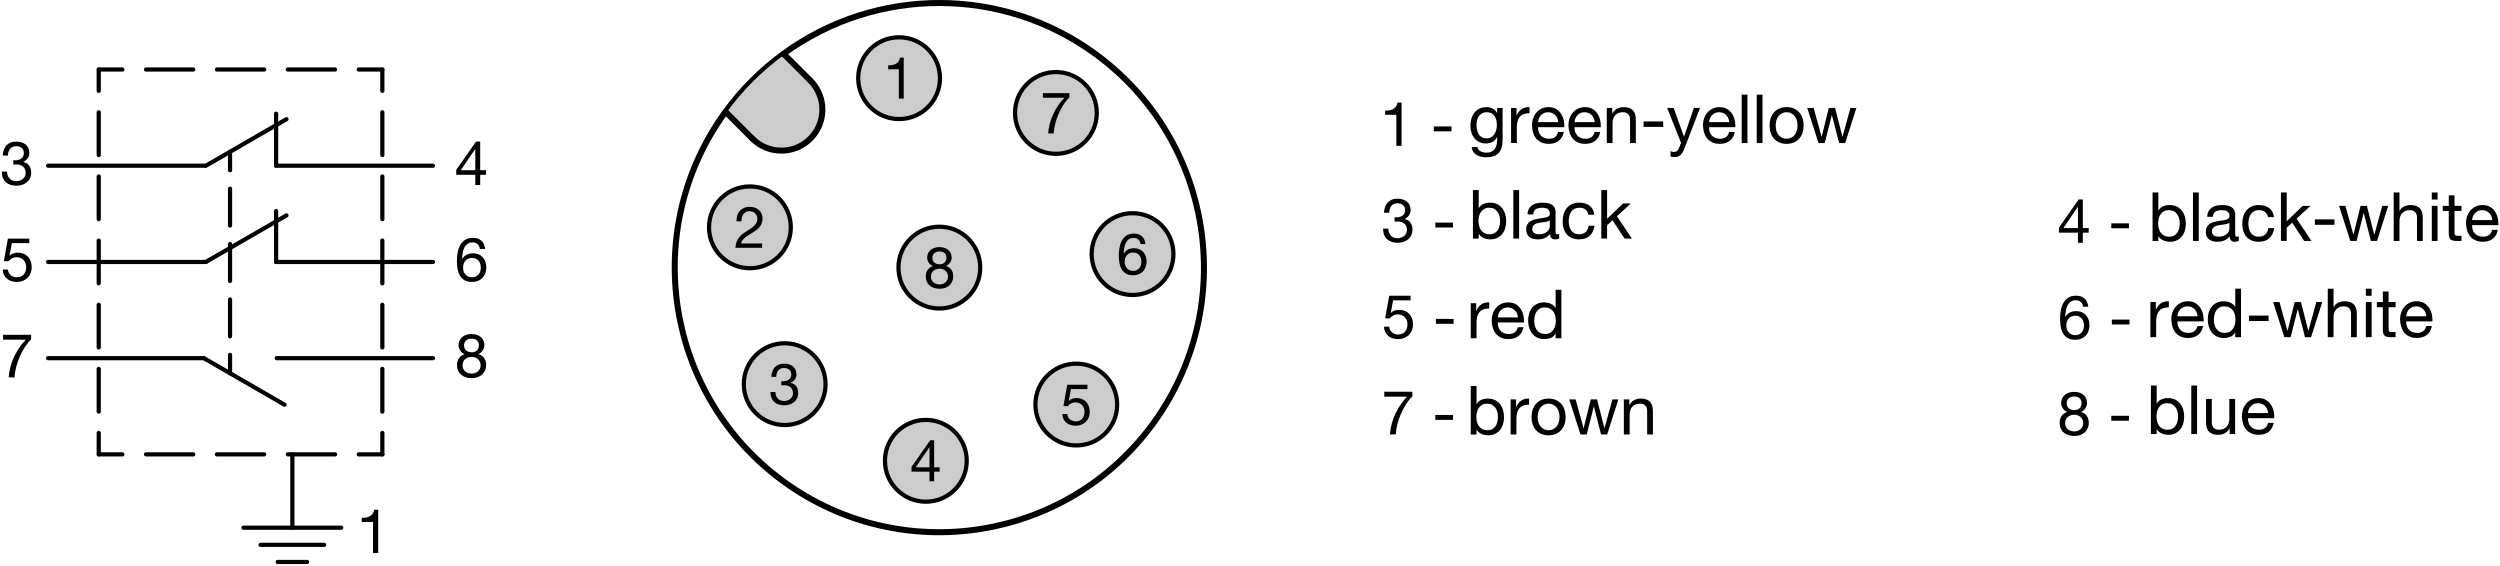 <?xml version="1.0" encoding="utf-8"?>
<!-- Generator: Adobe Illustrator 19.1.0, SVG Export Plug-In . SVG Version: 6.00 Build 0)  -->
<svg version="1.1" xmlns="http://www.w3.org/2000/svg" xmlns:xlink="http://www.w3.org/1999/xlink" x="0px" y="0px"
	 viewBox="0 0 294.612 66.717" enable-background="new 0 0 294.612 66.717" xml:space="preserve">
<g id="MD_x5F_6_x5F_COLOR_x5F_K027">
	<g id="LWPOLYLINE_5_">
		<path fill="#CCCCCC" d="M88.661,16.336l-3.239-3.239c1.911-2.619,4.217-4.926,6.837-6.837l3.239,3.239
			c1.888,1.888,1.888,4.949,0,6.837S90.549,18.224,88.661,16.336z"/>
	</g>
	<g id="CIRCLE_9_">
		<path fill="#CCCCCC" d="M83.555,26.79c0-2.661,2.157-4.819,4.819-4.819c2.661,0,4.819,2.157,4.819,4.819s-2.157,4.819-4.819,4.819
			C85.712,31.609,83.555,29.452,83.555,26.79L83.555,26.79z"/>
	</g>
	<g id="CIRCLE_10_">
		<path fill="#CCCCCC" d="M87.652,45.27c0-2.661,2.157-4.819,4.819-4.819c2.661,0,4.819,2.157,4.819,4.819s-2.157,4.819-4.819,4.819
			C89.809,50.089,87.652,47.932,87.652,45.27L87.652,45.27z"/>
	</g>
	<g id="CIRCLE_11_">
		<path fill="#CCCCCC" d="M104.286,54.302c0-2.661,2.157-4.819,4.819-4.819c2.661,0,4.819,2.157,4.819,4.819
			s-2.157,4.819-4.819,4.819C106.444,59.121,104.286,56.963,104.286,54.302L104.286,54.302z"/>
	</g>
	<g id="CIRCLE_12_">
		<path fill="#CCCCCC" d="M122.016,47.673c0-2.661,2.157-4.819,4.819-4.819s4.819,2.157,4.819,4.819s-2.158,4.819-4.819,4.819
			S122.016,50.335,122.016,47.673L122.016,47.673z"/>
	</g>
	<g id="CIRCLE_13_">
		<path fill="#CCCCCC" d="M128.645,29.943c0-2.661,2.157-4.819,4.819-4.819s4.819,2.157,4.819,4.819s-2.158,4.819-4.819,4.819
			S128.645,32.605,128.645,29.943L128.645,29.943z"/>
	</g>
	<g id="CIRCLE_14_">
		<path fill="#CCCCCC" d="M119.613,13.309c0-2.661,2.157-4.819,4.819-4.819c2.661,0,4.819,2.157,4.819,4.819
			s-2.157,4.819-4.819,4.819C121.77,18.128,119.613,15.97,119.613,13.309L119.613,13.309z"/>
	</g>
	<g id="CIRCLE_15_">
		<path fill="#CCCCCC" d="M105.878,31.535c0-2.661,2.157-4.819,4.819-4.819c2.661,0,4.819,2.157,4.819,4.819
			s-2.157,4.819-4.819,4.819C108.036,36.354,105.878,34.197,105.878,31.535L105.878,31.535z"/>
	</g>
	<g id="CIRCLE_16_">
		<path fill="#CCCCCC" d="M101.133,9.212c0-2.661,2.158-4.819,4.819-4.819c2.661,0,4.819,2.157,4.819,4.819
			s-2.157,4.819-4.819,4.819C103.291,14.031,101.133,11.873,101.133,9.212L101.133,9.212z"/>
	</g>
</g>
<g id="MD_x5F_1_x5F_VERDECKT">
	<g id="POLYLINE">
		<path d="M27.109,44.236c-0.137,0-0.248-0.111-0.248-0.248v-2.176c0-0.137,0.111-0.248,0.248-0.248s0.248,0.111,0.248,0.248v2.176
			C27.357,44.125,27.246,44.236,27.109,44.236z M27.109,39.886c-0.137,0-0.248-0.111-0.248-0.248v-4.351
			c0-0.137,0.111-0.248,0.248-0.248s0.248,0.111,0.248,0.248v4.351C27.357,39.774,27.246,39.886,27.109,39.886z M27.109,33.359
			c-0.137,0-0.248-0.111-0.248-0.248v-4.35c0-0.137,0.111-0.248,0.248-0.248s0.248,0.111,0.248,0.248v4.35
			C27.357,33.248,27.246,33.359,27.109,33.359z M27.109,26.834c-0.137,0-0.248-0.111-0.248-0.248v-4.351
			c0-0.137,0.111-0.248,0.248-0.248s0.248,0.111,0.248,0.248v4.351C27.357,26.723,27.246,26.834,27.109,26.834z M27.109,20.308
			c-0.137,0-0.248-0.111-0.248-0.248v-2.176c0-0.137,0.111-0.248,0.248-0.248s0.248,0.111,0.248,0.248v2.176
			C27.357,20.197,27.246,20.308,27.109,20.308z"/>
	</g>
	<g id="LWPOLYLINE_1_">
		<path d="M45.058,53.794c-0.137,0-0.248-0.111-0.248-0.248v-2.521c0-0.137,0.111-0.248,0.248-0.248s0.248,0.111,0.248,0.248v2.521
			C45.306,53.683,45.195,53.794,45.058,53.794z M45.058,48.754c-0.137,0-0.248-0.111-0.248-0.248v-5.039
			c0-0.137,0.111-0.248,0.248-0.248s0.248,0.111,0.248,0.248v5.039C45.306,48.643,45.195,48.754,45.058,48.754z M45.058,41.195
			c-0.137,0-0.248-0.111-0.248-0.248v-5.039c0-0.137,0.111-0.248,0.248-0.248s0.248,0.111,0.248,0.248v5.039
			C45.306,41.084,45.195,41.195,45.058,41.195z M45.058,33.637c-0.137,0-0.248-0.111-0.248-0.248v-5.04
			c0-0.137,0.111-0.248,0.248-0.248s0.248,0.111,0.248,0.248v5.04C45.306,33.525,45.195,33.637,45.058,33.637z M45.058,26.077
			c-0.137,0-0.248-0.111-0.248-0.248V20.79c0-0.137,0.111-0.248,0.248-0.248s0.248,0.111,0.248,0.248v5.039
			C45.306,25.966,45.195,26.077,45.058,26.077z M45.057,18.519c-0.137,0-0.248-0.111-0.248-0.248v-5.04
			c0-0.137,0.111-0.248,0.248-0.248s0.248,0.111,0.248,0.248v5.04C45.305,18.408,45.194,18.519,45.057,18.519z M45.057,10.959
			c-0.137,0-0.248-0.111-0.248-0.248v-2.52c0-0.137,0.111-0.248,0.248-0.248s0.248,0.111,0.248,0.248v2.52
			C45.305,10.849,45.194,10.959,45.057,10.959z"/>
	</g>
	<g id="LWPOLYLINE_2_">
		<path d="M45.058,53.794h-2.785c-0.137,0-0.248-0.111-0.248-0.248s0.111-0.248,0.248-0.248h2.785c0.137,0,0.248,0.111,0.248,0.248
			S45.195,53.794,45.058,53.794z M39.488,53.794h-5.57c-0.137,0-0.248-0.111-0.248-0.248s0.111-0.248,0.248-0.248h5.57
			c0.137,0,0.248,0.111,0.248,0.248S39.625,53.794,39.488,53.794z M31.132,53.794h-5.571c-0.137,0-0.248-0.111-0.248-0.248
			s0.111-0.248,0.248-0.248h5.571c0.137,0,0.248,0.111,0.248,0.248S31.27,53.794,31.132,53.794z M22.776,53.794h-5.57
			c-0.137,0-0.248-0.111-0.248-0.248s0.111-0.248,0.248-0.248h5.57c0.137,0,0.248,0.111,0.248,0.248S22.914,53.794,22.776,53.794z
			 M14.421,53.794h-2.786c-0.137,0-0.248-0.111-0.248-0.248s0.111-0.248,0.248-0.248h2.786c0.137,0,0.248,0.111,0.248,0.248
			S14.558,53.794,14.421,53.794z"/>
	</g>
	<g id="LWPOLYLINE_3_">
		<path d="M45.058,8.44h-2.785c-0.137,0-0.248-0.111-0.248-0.248s0.111-0.248,0.248-0.248h2.785c0.137,0,0.248,0.111,0.248,0.248
			S45.195,8.44,45.058,8.44z M39.488,8.44h-5.57c-0.137,0-0.248-0.111-0.248-0.248s0.111-0.248,0.248-0.248h5.57
			c0.137,0,0.248,0.111,0.248,0.248S39.625,8.44,39.488,8.44z M31.132,8.44h-5.571c-0.137,0-0.248-0.111-0.248-0.248
			s0.111-0.248,0.248-0.248h5.571c0.137,0,0.248,0.111,0.248,0.248S31.27,8.44,31.132,8.44z M22.776,8.44h-5.57
			c-0.137,0-0.248-0.111-0.248-0.248s0.111-0.248,0.248-0.248h5.57c0.137,0,0.248,0.111,0.248,0.248S22.914,8.44,22.776,8.44z
			 M14.421,8.44h-2.786c-0.137,0-0.248-0.111-0.248-0.248s0.111-0.248,0.248-0.248h2.786c0.137,0,0.248,0.111,0.248,0.248
			S14.558,8.44,14.421,8.44z"/>
	</g>
	<g id="LWPOLYLINE_4_">
		<path d="M11.635,53.794c-0.137,0-0.248-0.111-0.248-0.248v-2.521c0-0.137,0.111-0.248,0.248-0.248s0.248,0.111,0.248,0.248v2.521
			C11.883,53.683,11.772,53.794,11.635,53.794z M11.635,48.754c-0.137,0-0.248-0.111-0.248-0.248v-5.039
			c0-0.137,0.111-0.248,0.248-0.248s0.248,0.111,0.248,0.248v5.039C11.883,48.643,11.772,48.754,11.635,48.754z M11.636,41.195
			c-0.137,0-0.248-0.111-0.248-0.248v-5.039c0-0.137,0.111-0.248,0.248-0.248s0.248,0.111,0.248,0.248v5.039
			C11.884,41.084,11.773,41.195,11.636,41.195z M11.636,33.637c-0.137,0-0.248-0.111-0.248-0.248v-5.04
			c0-0.137,0.111-0.248,0.248-0.248s0.248,0.111,0.248,0.248v5.04C11.884,33.525,11.773,33.637,11.636,33.637z M11.636,26.077
			c-0.137,0-0.248-0.111-0.248-0.248V20.79c0-0.137,0.111-0.248,0.248-0.248s0.248,0.111,0.248,0.248v5.039
			C11.884,25.966,11.773,26.077,11.636,26.077z M11.636,18.519c-0.137,0-0.248-0.111-0.248-0.248v-5.04
			c0-0.137,0.111-0.248,0.248-0.248s0.248,0.111,0.248,0.248v5.04C11.884,18.408,11.773,18.519,11.636,18.519z M11.636,10.959
			c-0.137,0-0.248-0.111-0.248-0.248v-2.52c0-0.137,0.111-0.248,0.248-0.248s0.248,0.111,0.248,0.248v2.52
			C11.884,10.849,11.773,10.959,11.636,10.959z"/>
	</g>
</g>
<g id="MD_x5F_1_x5F_035">
	<g id="POLYLINE_1_">
		
			<line fill="none" stroke="#000000" stroke-width="0.496" stroke-linecap="round" stroke-linejoin="round" stroke-miterlimit="10" x1="24.148" y1="19.53" x2="5.669" y2="19.53"/>
	</g>
	<g id="POLYLINE_2_">
		
			<line fill="none" stroke="#000000" stroke-width="0.496" stroke-linecap="round" stroke-linejoin="round" stroke-miterlimit="10" x1="32.538" y1="13.404" x2="32.538" y2="19.53"/>
	</g>
	<g id="POLYLINE_3_">
		
			<line fill="none" stroke="#000000" stroke-width="0.496" stroke-linecap="round" stroke-linejoin="round" stroke-miterlimit="10" x1="24.257" y1="30.869" x2="5.669" y2="30.869"/>
	</g>
	<g id="POLYLINE_4_">
		
			<line fill="none" stroke="#000000" stroke-width="0.496" stroke-linecap="round" stroke-linejoin="round" stroke-miterlimit="10" x1="32.538" y1="24.864" x2="32.538" y2="30.869"/>
	</g>
	<g id="POLYLINE_5_">
		
			<line fill="none" stroke="#000000" stroke-width="0.496" stroke-linecap="round" stroke-linejoin="round" stroke-miterlimit="10" x1="24.026" y1="42.207" x2="5.669" y2="42.207"/>
	</g>
	<g id="POLYLINE_6_">
		
			<line fill="none" stroke="#000000" stroke-width="0.496" stroke-linecap="round" stroke-linejoin="round" stroke-miterlimit="10" x1="24.257" y1="19.53" x2="33.76" y2="14.043"/>
	</g>
	<g id="POLYLINE_7_">
		
			<line fill="none" stroke="#000000" stroke-width="0.496" stroke-linecap="round" stroke-linejoin="round" stroke-miterlimit="10" x1="24.257" y1="30.869" x2="33.76" y2="25.384"/>
	</g>
	<g id="POLYLINE_8_">
		
			<line fill="none" stroke="#000000" stroke-width="0.496" stroke-linecap="round" stroke-linejoin="round" stroke-miterlimit="10" x1="24.025" y1="42.207" x2="33.528" y2="47.693"/>
	</g>
	<g id="POLYLINE_9_">
		
			<line fill="none" stroke="#000000" stroke-width="0.496" stroke-linecap="round" stroke-linejoin="round" stroke-miterlimit="10" x1="51.024" y1="19.53" x2="32.538" y2="19.53"/>
	</g>
	<g id="POLYLINE_10_">
		
			<line fill="none" stroke="#000000" stroke-width="0.496" stroke-linecap="round" stroke-linejoin="round" stroke-miterlimit="10" x1="51.024" y1="30.869" x2="32.538" y2="30.869"/>
	</g>
	<g id="POLYLINE_11_">
		
			<line fill="none" stroke="#000000" stroke-width="0.496" stroke-linecap="round" stroke-linejoin="round" stroke-miterlimit="10" x1="51.024" y1="42.207" x2="32.61" y2="42.207"/>
	</g>
	<g id="POLYLINE_12_">
		
			<line fill="none" stroke="#000000" stroke-width="0.496" stroke-linecap="round" stroke-linejoin="round" stroke-miterlimit="10" x1="34.451" y1="53.546" x2="34.451" y2="62.189"/>
	</g>
	<g id="POLYLINE_13_">
		
			<line fill="none" stroke="#000000" stroke-width="0.496" stroke-linecap="round" stroke-linejoin="round" stroke-miterlimit="10" x1="40.211" y1="62.189" x2="28.693" y2="62.189"/>
	</g>
	<g id="POLYLINE_14_">
		
			<line fill="none" stroke="#000000" stroke-width="0.496" stroke-linecap="round" stroke-linejoin="round" stroke-miterlimit="10" x1="38.195" y1="64.205" x2="30.709" y2="64.205"/>
	</g>
	<g id="POLYLINE_15_">
		
			<line fill="none" stroke="#000000" stroke-width="0.496" stroke-linecap="round" stroke-linejoin="round" stroke-miterlimit="10" x1="36.179" y1="66.222" x2="32.726" y2="66.222"/>
	</g>
	<g id="ARC_2_">
		
			<path fill="none" stroke="#000000" stroke-width="0.496" stroke-linecap="round" stroke-linejoin="round" stroke-miterlimit="10" d="
			M92.258,6.26c-2.619,1.911-4.926,4.217-6.837,6.837"/>
	</g>
	<g id="CIRCLE">
		
			<path fill="none" stroke="#000000" stroke-width="0.496" stroke-linecap="round" stroke-linejoin="round" stroke-miterlimit="10" d="
			M83.555,26.79c0-2.661,2.157-4.819,4.819-4.819c2.661,0,4.819,2.157,4.819,4.819s-2.157,4.819-4.819,4.819
			C85.712,31.609,83.555,29.452,83.555,26.79L83.555,26.79z"/>
	</g>
	<g id="CIRCLE_1_">
		
			<path fill="none" stroke="#000000" stroke-width="0.496" stroke-linecap="round" stroke-linejoin="round" stroke-miterlimit="10" d="
			M87.652,45.27c0-2.661,2.157-4.819,4.819-4.819c2.661,0,4.819,2.157,4.819,4.819s-2.157,4.819-4.819,4.819
			C89.809,50.089,87.652,47.932,87.652,45.27L87.652,45.27z"/>
	</g>
	<g id="CIRCLE_2_">
		
			<path fill="none" stroke="#000000" stroke-width="0.496" stroke-linecap="round" stroke-linejoin="round" stroke-miterlimit="10" d="
			M104.286,54.302c0-2.661,2.157-4.819,4.819-4.819c2.661,0,4.819,2.157,4.819,4.819s-2.157,4.819-4.819,4.819
			C106.444,59.121,104.286,56.963,104.286,54.302L104.286,54.302z"/>
	</g>
	<g id="CIRCLE_3_">
		
			<path fill="none" stroke="#000000" stroke-width="0.496" stroke-linecap="round" stroke-linejoin="round" stroke-miterlimit="10" d="
			M122.016,47.673c0-2.661,2.157-4.819,4.819-4.819s4.819,2.157,4.819,4.819s-2.158,4.819-4.819,4.819
			S122.016,50.335,122.016,47.673L122.016,47.673z"/>
	</g>
	<g id="CIRCLE_4_">
		
			<path fill="none" stroke="#000000" stroke-width="0.496" stroke-linecap="round" stroke-linejoin="round" stroke-miterlimit="10" d="
			M128.645,29.943c0-2.661,2.157-4.819,4.819-4.819s4.819,2.157,4.819,4.819s-2.158,4.819-4.819,4.819
			S128.645,32.605,128.645,29.943L128.645,29.943z"/>
	</g>
	<g id="CIRCLE_5_">
		
			<path fill="none" stroke="#000000" stroke-width="0.496" stroke-linecap="round" stroke-linejoin="round" stroke-miterlimit="10" d="
			M119.613,13.309c0-2.661,2.157-4.819,4.819-4.819c2.661,0,4.819,2.157,4.819,4.819s-2.157,4.819-4.819,4.819
			C121.77,18.128,119.613,15.97,119.613,13.309L119.613,13.309z"/>
	</g>
	<g id="CIRCLE_6_">
		
			<path fill="none" stroke="#000000" stroke-width="0.496" stroke-linecap="round" stroke-linejoin="round" stroke-miterlimit="10" d="
			M105.878,31.535c0-2.661,2.157-4.819,4.819-4.819c2.661,0,4.819,2.157,4.819,4.819s-2.157,4.819-4.819,4.819
			C108.036,36.354,105.878,34.197,105.878,31.535L105.878,31.535z"/>
	</g>
	<g id="CIRCLE_8_">
		
			<path fill="none" stroke="#000000" stroke-width="0.496" stroke-linecap="round" stroke-linejoin="round" stroke-miterlimit="10" d="
			M101.133,9.212c0-2.661,2.158-4.819,4.819-4.819c2.661,0,4.819,2.157,4.819,4.819s-2.157,4.819-4.819,4.819
			C103.291,14.031,101.133,11.873,101.133,9.212L101.133,9.212z"/>
	</g>
</g>
<g id="MD_x5F_2_x5F_BEMASSUNG">
	<g id="TEXT">
		<g>
			<path d="M44.57,65.175h-0.612v-3.661h-1.326v-0.49c0.173,0,0.341-0.013,0.504-0.039c0.164-0.026,0.311-0.076,0.443-0.148
				c0.132-0.071,0.244-0.17,0.335-0.295s0.154-0.283,0.188-0.476h0.468V65.175z"/>
		</g>
	</g>
	<g id="TEXT_1_">
		<g>
			<path d="M1.571,18.879c0.048,0.005,0.093,0.008,0.137,0.008s0.086,0,0.13,0c0.129,0,0.253-0.019,0.371-0.055
				s0.221-0.089,0.31-0.158s0.16-0.156,0.213-0.26c0.053-0.104,0.079-0.225,0.079-0.363c0-0.27-0.086-0.474-0.259-0.613
				c-0.173-0.139-0.389-0.209-0.649-0.209c-0.168,0-0.312,0.03-0.432,0.091c-0.12,0.06-0.22,0.14-0.299,0.241
				c-0.079,0.101-0.138,0.219-0.176,0.353c-0.039,0.135-0.058,0.276-0.058,0.426H0.324c0.01-0.245,0.049-0.469,0.119-0.671
				c0.069-0.201,0.169-0.374,0.299-0.519c0.13-0.144,0.292-0.257,0.486-0.339c0.195-0.081,0.419-0.122,0.674-0.122
				c0.221,0,0.427,0.027,0.616,0.083c0.19,0.055,0.354,0.138,0.494,0.248c0.14,0.11,0.249,0.253,0.328,0.426
				s0.119,0.377,0.119,0.612c0,0.226-0.069,0.429-0.206,0.609c-0.137,0.18-0.304,0.315-0.501,0.406v0.015
				c0.313,0.067,0.544,0.214,0.695,0.439c0.151,0.227,0.227,0.493,0.227,0.801c0,0.254-0.047,0.479-0.141,0.674
				c-0.093,0.194-0.22,0.356-0.378,0.486c-0.159,0.13-0.345,0.228-0.559,0.295c-0.214,0.067-0.441,0.102-0.681,0.102
				c-0.259,0-0.495-0.038-0.706-0.112c-0.212-0.074-0.392-0.183-0.541-0.324c-0.149-0.142-0.263-0.315-0.342-0.522
				c-0.08-0.206-0.117-0.442-0.112-0.706h0.612c0.01,0.331,0.106,0.602,0.289,0.811s0.449,0.313,0.8,0.313
				c0.149,0,0.291-0.022,0.425-0.068c0.134-0.046,0.252-0.11,0.353-0.194s0.181-0.188,0.241-0.311c0.06-0.122,0.09-0.26,0.09-0.414
				c0-0.158-0.029-0.299-0.086-0.422c-0.058-0.122-0.135-0.226-0.23-0.31c-0.096-0.084-0.212-0.146-0.346-0.188
				c-0.135-0.041-0.276-0.062-0.425-0.062c-0.129,0-0.252,0.008-0.367,0.022V18.879z"/>
		</g>
	</g>
	<g id="TEXT_2_">
		<g>
			<path d="M56.588,20.061h0.692v0.541h-0.692v1.196h-0.577v-1.196H53.77v-0.591l2.328-3.322h0.49V20.061z M56.011,20.061v-2.5
				h-0.014l-1.701,2.5H56.011z"/>
		</g>
	</g>
	<g id="TEXT_3_">
		<g>
			<path d="M3.456,28.654H1.395l-0.274,1.47l0.014,0.015c0.111-0.125,0.253-0.217,0.429-0.277c0.175-0.061,0.349-0.09,0.522-0.09
				c0.226,0,0.439,0.036,0.641,0.107c0.202,0.072,0.377,0.182,0.526,0.328s0.267,0.329,0.353,0.548s0.13,0.475,0.13,0.768
				c0,0.216-0.038,0.427-0.112,0.631c-0.075,0.204-0.187,0.385-0.335,0.544c-0.149,0.158-0.335,0.286-0.558,0.382
				c-0.224,0.096-0.484,0.145-0.782,0.145c-0.221,0-0.429-0.033-0.623-0.098c-0.195-0.064-0.367-0.161-0.516-0.288
				c-0.149-0.128-0.267-0.281-0.353-0.462c-0.086-0.18-0.132-0.385-0.137-0.616h0.612c0.01,0.13,0.042,0.252,0.097,0.364
				c0.055,0.113,0.13,0.212,0.224,0.296s0.204,0.148,0.332,0.194c0.127,0.046,0.268,0.068,0.421,0.068
				c0.144,0,0.282-0.025,0.415-0.075c0.132-0.051,0.248-0.127,0.346-0.228c0.099-0.101,0.177-0.227,0.234-0.378
				c0.058-0.151,0.086-0.328,0.086-0.53c0-0.168-0.028-0.323-0.083-0.465s-0.133-0.264-0.234-0.367
				c-0.101-0.104-0.222-0.184-0.364-0.241c-0.142-0.058-0.299-0.087-0.472-0.087c-0.197,0-0.375,0.045-0.534,0.134
				c-0.158,0.089-0.298,0.205-0.418,0.35l-0.526-0.029l0.476-2.652h2.522V28.654z"/>
		</g>
	</g>
	<g id="TEXT_4_">
		<g>
			<path d="M56.552,29.332c-0.029-0.231-0.118-0.416-0.267-0.556c-0.149-0.139-0.346-0.209-0.591-0.209
				c-0.259,0-0.47,0.064-0.63,0.191c-0.161,0.127-0.285,0.288-0.372,0.482c-0.086,0.195-0.146,0.405-0.18,0.631
				c-0.033,0.226-0.053,0.438-0.058,0.634l0.015,0.015c0.144-0.235,0.323-0.406,0.537-0.512c0.214-0.105,0.46-0.158,0.739-0.158
				c0.245,0,0.465,0.042,0.66,0.126c0.194,0.084,0.358,0.2,0.49,0.35c0.132,0.148,0.234,0.324,0.307,0.526
				c0.072,0.201,0.108,0.42,0.108,0.655c0,0.188-0.029,0.382-0.086,0.584c-0.058,0.202-0.152,0.387-0.285,0.555
				s-0.308,0.307-0.526,0.415c-0.219,0.107-0.489,0.162-0.811,0.162c-0.379,0-0.685-0.078-0.915-0.234
				c-0.231-0.156-0.409-0.354-0.533-0.595c-0.125-0.24-0.208-0.505-0.249-0.793c-0.041-0.288-0.061-0.566-0.061-0.836
				c0-0.351,0.03-0.69,0.09-1.02s0.162-0.621,0.307-0.876c0.144-0.254,0.336-0.459,0.576-0.612s0.543-0.23,0.908-0.23
				c0.423,0,0.759,0.112,1.009,0.339c0.25,0.226,0.394,0.548,0.433,0.966H56.552z M55.629,30.391c-0.173,0-0.324,0.03-0.454,0.091
				c-0.129,0.06-0.24,0.142-0.332,0.244c-0.091,0.104-0.16,0.227-0.205,0.368c-0.046,0.142-0.068,0.292-0.068,0.45
				s0.024,0.308,0.072,0.447c0.048,0.139,0.117,0.259,0.206,0.36c0.089,0.101,0.199,0.181,0.332,0.241
				c0.132,0.06,0.282,0.09,0.45,0.09c0.164,0,0.31-0.03,0.44-0.09c0.129-0.061,0.238-0.143,0.324-0.249
				c0.086-0.105,0.152-0.226,0.198-0.36c0.045-0.134,0.068-0.278,0.068-0.433c0-0.158-0.021-0.309-0.062-0.45
				c-0.041-0.142-0.104-0.264-0.191-0.367s-0.194-0.187-0.324-0.249S55.802,30.391,55.629,30.391z"/>
		</g>
	</g>
	<g id="TEXT_5_">
		<g>
			<path d="M3.668,39.979c-0.26,0.255-0.502,0.558-0.728,0.908c-0.226,0.351-0.427,0.726-0.602,1.124
				C2.163,42.41,2.02,42.82,1.91,43.243s-0.178,0.834-0.202,1.232H1.023c0.029-0.433,0.1-0.854,0.212-1.265s0.258-0.805,0.436-1.182
				c0.178-0.378,0.383-0.734,0.616-1.07c0.233-0.337,0.484-0.646,0.753-0.93H0.36v-0.577h3.308V39.979z"/>
		</g>
	</g>
	<g id="TEXT_6_">
		<g>
			<path d="M54.037,40.671c0-0.212,0.041-0.398,0.123-0.559c0.082-0.161,0.192-0.297,0.332-0.407s0.299-0.195,0.479-0.253
				s0.369-0.086,0.565-0.086c0.279,0,0.517,0.037,0.713,0.111c0.197,0.075,0.357,0.173,0.479,0.296
				c0.123,0.122,0.212,0.262,0.27,0.418c0.058,0.156,0.087,0.315,0.087,0.479c0,0.23-0.065,0.44-0.195,0.63
				c-0.13,0.19-0.3,0.333-0.512,0.429c0.308,0.097,0.536,0.254,0.685,0.473s0.224,0.486,0.224,0.804
				c0,0.244-0.044,0.465-0.133,0.659s-0.209,0.357-0.36,0.49c-0.151,0.132-0.331,0.232-0.537,0.303
				c-0.207,0.069-0.428,0.104-0.663,0.104c-0.245,0-0.473-0.033-0.685-0.098s-0.395-0.162-0.551-0.292s-0.279-0.292-0.368-0.486
				s-0.133-0.422-0.133-0.681c0-0.303,0.077-0.566,0.231-0.79c0.153-0.223,0.375-0.385,0.663-0.486
				c-0.216-0.086-0.389-0.227-0.519-0.421C54.102,41.113,54.037,40.901,54.037,40.671z M54.505,43.034
				c0,0.308,0.102,0.549,0.306,0.725c0.204,0.175,0.465,0.263,0.782,0.263c0.154,0,0.294-0.025,0.422-0.075
				c0.127-0.051,0.238-0.12,0.332-0.209s0.166-0.193,0.216-0.313c0.05-0.12,0.075-0.253,0.075-0.396c0-0.14-0.027-0.269-0.083-0.386
				c-0.055-0.118-0.131-0.22-0.227-0.307c-0.096-0.086-0.208-0.154-0.335-0.205c-0.127-0.051-0.263-0.076-0.407-0.076
				c-0.154,0-0.296,0.023-0.425,0.069c-0.13,0.045-0.244,0.111-0.342,0.197c-0.099,0.087-0.176,0.19-0.231,0.311
				S54.505,42.886,54.505,43.034z M54.686,40.692c0,0.139,0.024,0.261,0.072,0.363c0.048,0.104,0.113,0.188,0.195,0.256
				c0.082,0.067,0.178,0.118,0.288,0.151c0.11,0.034,0.228,0.051,0.353,0.051c0.245,0,0.447-0.072,0.605-0.216
				c0.159-0.145,0.238-0.347,0.238-0.605c0-0.26-0.081-0.455-0.241-0.588c-0.161-0.132-0.367-0.198-0.616-0.198
				c-0.125,0-0.242,0.018-0.35,0.051s-0.202,0.084-0.281,0.151c-0.079,0.067-0.143,0.148-0.191,0.245
				C54.709,40.449,54.686,40.562,54.686,40.692z"/>
		</g>
	</g>
	<g id="TEXT_7_">
		<g>
			<path d="M164.347,25.605c0.048,0.005,0.094,0.008,0.137,0.008c0.044,0,0.087,0,0.13,0c0.13,0,0.254-0.019,0.371-0.055
				c0.118-0.036,0.221-0.089,0.31-0.158s0.16-0.156,0.213-0.26s0.079-0.225,0.079-0.363c0-0.27-0.086-0.474-0.259-0.613
				c-0.173-0.139-0.39-0.209-0.649-0.209c-0.168,0-0.312,0.03-0.432,0.091c-0.12,0.06-0.22,0.14-0.3,0.241
				c-0.079,0.101-0.138,0.219-0.176,0.353c-0.039,0.135-0.058,0.276-0.058,0.426H163.1c0.01-0.245,0.05-0.469,0.119-0.671
				c0.069-0.201,0.17-0.374,0.299-0.519c0.13-0.144,0.292-0.257,0.486-0.339c0.195-0.081,0.42-0.122,0.674-0.122
				c0.222,0,0.427,0.027,0.616,0.083c0.19,0.055,0.354,0.138,0.494,0.248s0.249,0.253,0.328,0.426s0.119,0.377,0.119,0.612
				c0,0.226-0.069,0.429-0.206,0.609c-0.137,0.18-0.304,0.315-0.501,0.406v0.015c0.313,0.067,0.544,0.214,0.695,0.439
				c0.151,0.227,0.228,0.493,0.228,0.801c0,0.254-0.047,0.479-0.141,0.674c-0.094,0.194-0.22,0.356-0.378,0.486
				c-0.159,0.13-0.346,0.228-0.559,0.295c-0.214,0.067-0.441,0.102-0.682,0.102c-0.259,0-0.495-0.038-0.706-0.112
				c-0.212-0.074-0.392-0.183-0.54-0.324c-0.149-0.142-0.264-0.315-0.343-0.522c-0.079-0.206-0.116-0.442-0.111-0.706h0.612
				c0.01,0.331,0.105,0.602,0.288,0.811s0.449,0.313,0.8,0.313c0.149,0,0.291-0.022,0.426-0.068c0.134-0.046,0.252-0.11,0.353-0.194
				c0.102-0.084,0.182-0.188,0.241-0.311c0.061-0.122,0.091-0.26,0.091-0.414c0-0.158-0.029-0.299-0.087-0.422
				c-0.058-0.122-0.135-0.226-0.23-0.31s-0.212-0.146-0.346-0.188c-0.135-0.041-0.276-0.062-0.426-0.062
				c-0.129,0-0.252,0.008-0.367,0.022V25.605z"/>
			<path d="M169.146,26.232h2.082v0.577h-2.082V26.232z"/>
		</g>
	</g>
	<g id="TEXT_8_">
		<g>
			<path d="M166.23,35.392h-2.061l-0.274,1.47l0.015,0.015c0.11-0.125,0.253-0.217,0.429-0.277s0.35-0.09,0.522-0.09
				c0.226,0,0.439,0.036,0.642,0.107c0.201,0.072,0.377,0.182,0.526,0.328c0.148,0.146,0.267,0.329,0.353,0.548
				c0.087,0.219,0.13,0.475,0.13,0.768c0,0.216-0.037,0.427-0.111,0.631c-0.075,0.204-0.187,0.385-0.336,0.544
				c-0.148,0.158-0.335,0.286-0.558,0.382c-0.224,0.096-0.484,0.145-0.782,0.145c-0.221,0-0.429-0.033-0.623-0.098
				c-0.195-0.064-0.367-0.161-0.516-0.288c-0.149-0.128-0.267-0.281-0.354-0.462c-0.086-0.18-0.132-0.385-0.137-0.616h0.612
				c0.01,0.13,0.042,0.252,0.098,0.364c0.055,0.113,0.13,0.212,0.224,0.296s0.204,0.148,0.331,0.194s0.268,0.068,0.422,0.068
				c0.144,0,0.282-0.025,0.414-0.075c0.132-0.051,0.248-0.127,0.346-0.228c0.099-0.101,0.177-0.227,0.234-0.378
				s0.087-0.328,0.087-0.53c0-0.168-0.028-0.323-0.083-0.465c-0.056-0.142-0.134-0.264-0.234-0.367s-0.222-0.184-0.364-0.241
				c-0.142-0.058-0.299-0.087-0.472-0.087c-0.197,0-0.375,0.045-0.533,0.134s-0.298,0.205-0.418,0.35l-0.526-0.029l0.476-2.652
				h2.522V35.392z"/>
			<path d="M169.214,37.582h2.083v0.577h-2.083V37.582z"/>
		</g>
	</g>
	<g id="TEXT_9_">
		<g>
			<path d="M166.444,46.695c-0.26,0.255-0.503,0.558-0.729,0.908s-0.427,0.726-0.602,1.124c-0.176,0.399-0.318,0.81-0.429,1.232
				s-0.178,0.834-0.202,1.232h-0.685c0.029-0.433,0.1-0.854,0.213-1.265c0.112-0.411,0.258-0.805,0.436-1.182
				c0.178-0.378,0.384-0.734,0.616-1.07c0.233-0.337,0.484-0.646,0.753-0.93h-2.681v-0.577h3.309V46.695z"/>
			<path d="M169.146,48.9h2.082v0.577h-2.082V48.9z"/>
		</g>
	</g>
	<g id="TEXT_10_">
		<g>
			<path d="M165.165,17.192h-0.612v-3.661h-1.326v-0.49c0.173,0,0.341-0.013,0.504-0.039c0.164-0.026,0.312-0.076,0.443-0.148
				c0.132-0.071,0.244-0.17,0.335-0.295c0.092-0.125,0.154-0.283,0.188-0.476h0.469V17.192z"/>
			<path d="M168.97,14.9h2.083v0.577h-2.083V14.9z"/>
		</g>
	</g>
	<g id="TEXT_11_">
		<g>
			<path d="M245.45,26.877h0.691v0.541h-0.691v1.196h-0.577v-1.196h-2.241v-0.591l2.328-3.322h0.49V26.877z M244.873,26.877v-2.5
				h-0.014l-1.701,2.5H244.873z"/>
			<path d="M248.801,26.322h2.083v0.577h-2.083V26.322z"/>
		</g>
	</g>
	<g id="TEXT_12_">
		<g>
			<path d="M245.481,36.148c-0.028-0.231-0.117-0.416-0.267-0.556c-0.148-0.139-0.346-0.209-0.591-0.209
				c-0.259,0-0.47,0.064-0.63,0.191c-0.161,0.127-0.285,0.288-0.372,0.482c-0.086,0.195-0.146,0.405-0.18,0.631
				s-0.053,0.438-0.058,0.634l0.015,0.015c0.144-0.235,0.323-0.406,0.536-0.512c0.214-0.105,0.461-0.158,0.739-0.158
				c0.245,0,0.465,0.042,0.659,0.126s0.358,0.2,0.49,0.35c0.132,0.148,0.234,0.324,0.307,0.526c0.071,0.201,0.107,0.42,0.107,0.655
				c0,0.188-0.028,0.382-0.086,0.584s-0.152,0.387-0.285,0.555c-0.132,0.168-0.308,0.307-0.525,0.415
				c-0.219,0.107-0.489,0.162-0.812,0.162c-0.379,0-0.685-0.078-0.915-0.234s-0.408-0.354-0.533-0.595s-0.208-0.505-0.249-0.793
				c-0.04-0.288-0.061-0.566-0.061-0.836c0-0.351,0.029-0.69,0.09-1.02c0.06-0.329,0.162-0.621,0.307-0.876
				c0.144-0.254,0.336-0.459,0.576-0.612s0.543-0.23,0.908-0.23c0.423,0,0.759,0.112,1.009,0.339
				c0.25,0.226,0.394,0.548,0.433,0.966H245.481z M244.56,37.207c-0.173,0-0.324,0.03-0.454,0.091
				c-0.13,0.06-0.24,0.142-0.332,0.244c-0.091,0.104-0.159,0.227-0.205,0.368s-0.068,0.292-0.068,0.45s0.024,0.308,0.072,0.447
				c0.048,0.139,0.116,0.259,0.205,0.36c0.089,0.101,0.199,0.181,0.332,0.241c0.132,0.06,0.282,0.09,0.45,0.09
				c0.163,0,0.31-0.03,0.439-0.09c0.13-0.061,0.238-0.143,0.324-0.249c0.087-0.105,0.152-0.226,0.198-0.36
				c0.046-0.134,0.068-0.278,0.068-0.433c0-0.158-0.021-0.309-0.062-0.45c-0.04-0.142-0.104-0.264-0.19-0.367
				c-0.087-0.104-0.194-0.187-0.324-0.249S244.732,37.207,244.56,37.207z"/>
			<path d="M248.869,37.661h2.082v0.577h-2.082V37.661z"/>
		</g>
	</g>
	<g id="TEXT_13_">
		<g>
			<path d="M242.898,47.486c0-0.211,0.041-0.398,0.123-0.559c0.081-0.16,0.192-0.297,0.331-0.406c0.14-0.111,0.3-0.195,0.479-0.254
				c0.181-0.057,0.369-0.086,0.565-0.086c0.279,0,0.517,0.037,0.714,0.111c0.197,0.076,0.356,0.174,0.479,0.297
				c0.122,0.121,0.212,0.262,0.27,0.418c0.059,0.156,0.087,0.314,0.087,0.479c0,0.23-0.064,0.441-0.194,0.631
				s-0.301,0.332-0.512,0.428c0.308,0.098,0.535,0.254,0.685,0.473c0.148,0.219,0.224,0.486,0.224,0.805
				c0,0.244-0.045,0.465-0.134,0.658c-0.089,0.195-0.209,0.357-0.36,0.49s-0.33,0.232-0.537,0.303
				c-0.206,0.07-0.428,0.105-0.663,0.105c-0.244,0-0.473-0.033-0.685-0.098c-0.211-0.064-0.395-0.162-0.551-0.293
				c-0.156-0.129-0.279-0.291-0.368-0.486c-0.089-0.193-0.133-0.422-0.133-0.68c0-0.303,0.077-0.566,0.23-0.791
				c0.153-0.223,0.375-0.385,0.663-0.486c-0.216-0.086-0.389-0.227-0.519-0.42C242.964,47.93,242.898,47.717,242.898,47.486z
				 M243.367,49.85c0,0.309,0.103,0.549,0.307,0.725s0.465,0.264,0.781,0.264c0.154,0,0.295-0.025,0.422-0.076
				s0.238-0.119,0.332-0.209c0.094-0.088,0.165-0.193,0.216-0.313c0.051-0.121,0.075-0.254,0.075-0.396
				c0-0.141-0.027-0.27-0.082-0.387c-0.056-0.117-0.131-0.219-0.228-0.307c-0.096-0.086-0.208-0.154-0.335-0.205
				s-0.263-0.076-0.407-0.076c-0.153,0-0.296,0.023-0.425,0.07c-0.13,0.045-0.244,0.111-0.343,0.197s-0.176,0.189-0.23,0.311
				C243.395,49.566,243.367,49.701,243.367,49.85z M243.548,47.508c0,0.139,0.023,0.262,0.071,0.363
				c0.049,0.104,0.113,0.189,0.195,0.256c0.081,0.068,0.178,0.119,0.288,0.152s0.228,0.051,0.353,0.051
				c0.245,0,0.447-0.072,0.605-0.217c0.159-0.145,0.238-0.346,0.238-0.605s-0.081-0.455-0.241-0.588
				c-0.161-0.131-0.367-0.197-0.616-0.197c-0.125,0-0.242,0.018-0.35,0.051c-0.108,0.033-0.202,0.084-0.281,0.15
				c-0.079,0.068-0.143,0.148-0.191,0.246C243.571,47.266,243.548,47.379,243.548,47.508z"/>
			<path d="M248.801,49h2.083v0.576h-2.083V49z"/>
		</g>
	</g>
	<g id="TEXT_14_">
		<g>
			<path d="M86.797,26.083c-0.014-0.245,0.013-0.472,0.078-0.681s0.164-0.389,0.296-0.541s0.298-0.271,0.497-0.357
				s0.427-0.13,0.681-0.13c0.209,0,0.405,0.031,0.589,0.093c0.184,0.061,0.344,0.149,0.479,0.265
				c0.137,0.116,0.244,0.262,0.323,0.436c0.08,0.175,0.119,0.374,0.119,0.596c0,0.214-0.032,0.402-0.099,0.565
				c-0.065,0.163-0.153,0.31-0.262,0.438c-0.109,0.13-0.233,0.246-0.374,0.351c-0.142,0.104-0.286,0.204-0.437,0.3
				c-0.149,0.091-0.299,0.181-0.449,0.269c-0.149,0.089-0.286,0.183-0.411,0.282c-0.125,0.101-0.231,0.208-0.32,0.324
				c-0.088,0.115-0.146,0.248-0.173,0.397h2.477V29.2h-3.15c0.022-0.286,0.074-0.529,0.156-0.731
				c0.081-0.202,0.183-0.378,0.303-0.527c0.12-0.15,0.256-0.28,0.408-0.392s0.314-0.219,0.486-0.323
				c0.205-0.127,0.384-0.244,0.538-0.351s0.282-0.215,0.385-0.323c0.102-0.109,0.179-0.228,0.231-0.354
				c0.052-0.127,0.078-0.274,0.078-0.442c0-0.131-0.025-0.25-0.075-0.357c-0.05-0.106-0.116-0.198-0.2-0.275
				s-0.183-0.136-0.296-0.177c-0.114-0.041-0.234-0.062-0.361-0.062c-0.168,0-0.312,0.035-0.432,0.105
				c-0.121,0.07-0.22,0.162-0.297,0.276c-0.077,0.113-0.133,0.241-0.166,0.384c-0.034,0.144-0.049,0.287-0.045,0.433H86.797z"/>
		</g>
	</g>
	<g id="TEXT_15_">
		<g>
			<path d="M92.078,44.923c0.045,0.005,0.088,0.007,0.129,0.007c0.041,0,0.082,0,0.123,0c0.122,0,0.239-0.017,0.35-0.051
				c0.111-0.034,0.209-0.084,0.293-0.149c0.084-0.066,0.151-0.147,0.201-0.245s0.075-0.212,0.075-0.344
				c0-0.254-0.082-0.447-0.245-0.579c-0.164-0.131-0.368-0.197-0.613-0.197c-0.159,0-0.295,0.028-0.408,0.085
				c-0.114,0.057-0.208,0.133-0.283,0.229c-0.075,0.095-0.13,0.206-0.167,0.333c-0.037,0.127-0.055,0.262-0.055,0.402H90.9
				c0.009-0.231,0.046-0.442,0.112-0.634c0.066-0.19,0.16-0.354,0.283-0.489c0.123-0.137,0.275-0.243,0.459-0.32
				c0.184-0.077,0.396-0.116,0.636-0.116c0.208,0,0.403,0.026,0.582,0.079c0.179,0.052,0.334,0.13,0.466,0.234
				c0.131,0.104,0.235,0.238,0.31,0.401c0.075,0.164,0.112,0.356,0.112,0.579c0,0.213-0.065,0.404-0.194,0.575
				c-0.129,0.17-0.287,0.298-0.473,0.384v0.014c0.295,0.064,0.514,0.202,0.657,0.416c0.143,0.213,0.214,0.465,0.214,0.755
				c0,0.241-0.044,0.453-0.133,0.637s-0.208,0.337-0.357,0.459c-0.149,0.123-0.325,0.216-0.527,0.279
				c-0.202,0.063-0.417,0.096-0.643,0.096c-0.245,0-0.467-0.035-0.667-0.105s-0.37-0.173-0.511-0.307s-0.248-0.298-0.323-0.493
				c-0.075-0.195-0.11-0.418-0.105-0.667h0.579c0.009,0.313,0.1,0.568,0.272,0.766c0.172,0.197,0.424,0.296,0.755,0.296
				c0.141,0,0.274-0.021,0.401-0.064s0.238-0.104,0.333-0.184c0.095-0.08,0.171-0.178,0.228-0.293
				c0.057-0.116,0.085-0.246,0.085-0.392c0-0.149-0.027-0.282-0.082-0.398c-0.054-0.115-0.127-0.213-0.218-0.292
				c-0.091-0.08-0.2-0.139-0.327-0.178c-0.127-0.038-0.261-0.058-0.401-0.058c-0.123,0-0.238,0.007-0.347,0.021V44.923z"/>
		</g>
	</g>
	<g id="TEXT_16_">
		<g>
			<path d="M110.081,55.07h0.653v0.512h-0.653v1.129h-0.545v-1.129h-2.117v-0.559l2.199-3.139h0.463V55.07z M109.536,55.07v-2.361
				h-0.013l-1.606,2.361H109.536z"/>
		</g>
	</g>
	<g id="TEXT_17_">
		<g>
			<path d="M128.151,45.85h-1.947l-0.259,1.389l0.014,0.014c0.104-0.118,0.239-0.206,0.405-0.263
				c0.166-0.057,0.33-0.085,0.494-0.085c0.213,0,0.415,0.034,0.606,0.103c0.19,0.067,0.356,0.171,0.497,0.31
				s0.252,0.311,0.333,0.518c0.082,0.206,0.123,0.447,0.123,0.725c0,0.204-0.035,0.402-0.105,0.596
				c-0.07,0.192-0.176,0.364-0.316,0.514s-0.316,0.27-0.527,0.36c-0.211,0.091-0.458,0.137-0.739,0.137
				c-0.208,0-0.405-0.031-0.589-0.092c-0.184-0.062-0.346-0.152-0.486-0.272s-0.252-0.266-0.333-0.436
				c-0.082-0.171-0.125-0.364-0.129-0.582h0.579c0.009,0.122,0.04,0.237,0.092,0.344s0.123,0.199,0.211,0.279
				c0.088,0.079,0.193,0.141,0.313,0.184s0.253,0.064,0.398,0.064c0.136,0,0.267-0.023,0.391-0.071
				c0.125-0.048,0.234-0.119,0.327-0.215c0.093-0.095,0.167-0.214,0.221-0.357c0.055-0.143,0.082-0.31,0.082-0.5
				c0-0.159-0.026-0.305-0.079-0.439c-0.052-0.134-0.126-0.249-0.221-0.347s-0.21-0.174-0.344-0.228
				c-0.134-0.055-0.282-0.082-0.446-0.082c-0.186,0-0.354,0.042-0.503,0.126c-0.15,0.084-0.282,0.193-0.395,0.33l-0.497-0.027
				l0.449-2.505h2.382V45.85z"/>
		</g>
	</g>
	<g id="TEXT_18_">
		<g>
			<path d="M134.405,28.759c-0.027-0.218-0.111-0.393-0.252-0.524c-0.141-0.131-0.327-0.197-0.558-0.197
				c-0.245,0-0.443,0.061-0.596,0.181c-0.152,0.12-0.269,0.272-0.35,0.456c-0.082,0.184-0.139,0.382-0.17,0.596
				c-0.032,0.213-0.05,0.413-0.054,0.599l0.013,0.014c0.136-0.223,0.305-0.384,0.507-0.483c0.202-0.1,0.435-0.149,0.698-0.149
				c0.231,0,0.439,0.04,0.623,0.119c0.184,0.079,0.338,0.189,0.463,0.33s0.221,0.306,0.289,0.497
				c0.068,0.19,0.103,0.396,0.103,0.619c0,0.177-0.027,0.36-0.082,0.551c-0.054,0.191-0.144,0.365-0.269,0.524
				c-0.125,0.159-0.291,0.289-0.497,0.392c-0.207,0.102-0.462,0.153-0.766,0.153c-0.358,0-0.646-0.074-0.864-0.222
				s-0.386-0.334-0.504-0.562c-0.118-0.226-0.196-0.476-0.235-0.749c-0.039-0.271-0.058-0.535-0.058-0.789
				c0-0.331,0.028-0.652,0.085-0.963s0.153-0.587,0.289-0.827c0.136-0.24,0.318-0.434,0.545-0.578
				c0.227-0.146,0.513-0.219,0.857-0.219c0.399,0,0.717,0.107,0.953,0.32c0.236,0.214,0.372,0.518,0.409,0.912H134.405z
				 M133.534,29.76c-0.164,0-0.307,0.028-0.429,0.085c-0.122,0.057-0.227,0.134-0.313,0.231c-0.086,0.098-0.151,0.213-0.194,0.347
				s-0.064,0.275-0.064,0.426c0,0.149,0.022,0.29,0.068,0.422s0.11,0.245,0.194,0.339c0.084,0.096,0.188,0.172,0.313,0.229
				c0.125,0.057,0.267,0.085,0.426,0.085c0.154,0,0.292-0.028,0.415-0.085s0.225-0.135,0.306-0.235
				c0.082-0.1,0.144-0.212,0.188-0.339c0.043-0.127,0.064-0.264,0.064-0.408c0-0.15-0.02-0.292-0.058-0.426
				c-0.039-0.134-0.099-0.249-0.181-0.347s-0.184-0.176-0.306-0.235C133.84,29.79,133.697,29.76,133.534,29.76z"/>
		</g>
	</g>
	<g id="TEXT_19_">
		<g>
			<path d="M126.02,11.471c-0.245,0.24-0.474,0.526-0.688,0.857c-0.213,0.331-0.402,0.686-0.568,1.062
				c-0.165,0.377-0.3,0.765-0.404,1.164s-0.168,0.787-0.19,1.164h-0.647c0.027-0.408,0.095-0.807,0.201-1.194
				s0.244-0.76,0.412-1.116s0.361-0.693,0.582-1.011c0.22-0.317,0.457-0.61,0.711-0.878h-2.532v-0.545h3.124V11.471z"/>
		</g>
	</g>
	<g id="TEXT_20_">
		<g>
			<path d="M106.499,11.622h-0.578V8.164h-1.252V7.701c0.163,0,0.322-0.012,0.476-0.037c0.154-0.024,0.294-0.071,0.419-0.14
				c0.125-0.067,0.23-0.161,0.316-0.279c0.086-0.117,0.145-0.268,0.177-0.449h0.442V11.622z"/>
		</g>
	</g>
	<g id="TEXT_21_">
		<g>
			<path d="M109.263,30.351c0-0.199,0.039-0.375,0.116-0.527s0.182-0.28,0.313-0.385c0.132-0.104,0.283-0.184,0.453-0.238
				c0.17-0.055,0.348-0.082,0.534-0.082c0.263,0,0.488,0.036,0.674,0.106s0.337,0.163,0.453,0.278
				c0.116,0.116,0.201,0.248,0.255,0.396c0.055,0.147,0.082,0.298,0.082,0.452c0,0.218-0.061,0.416-0.184,0.596
				c-0.123,0.179-0.284,0.314-0.483,0.405c0.291,0.091,0.506,0.24,0.647,0.446c0.141,0.207,0.211,0.46,0.211,0.759
				c0,0.231-0.042,0.439-0.126,0.623s-0.197,0.338-0.34,0.463s-0.312,0.22-0.507,0.286c-0.195,0.065-0.404,0.099-0.626,0.099
				c-0.231,0-0.447-0.031-0.646-0.092c-0.2-0.062-0.374-0.153-0.521-0.276c-0.147-0.122-0.263-0.275-0.347-0.459
				s-0.125-0.398-0.125-0.644c0-0.286,0.072-0.534,0.218-0.745c0.145-0.211,0.354-0.365,0.626-0.459
				c-0.204-0.082-0.368-0.215-0.49-0.398C109.325,30.77,109.263,30.569,109.263,30.351z M109.706,32.584
				c0,0.29,0.096,0.519,0.29,0.685c0.192,0.165,0.439,0.248,0.738,0.248c0.145,0,0.278-0.023,0.398-0.071
				c0.121-0.048,0.225-0.113,0.313-0.197c0.088-0.084,0.156-0.183,0.204-0.297c0.047-0.113,0.071-0.238,0.071-0.374
				c0-0.132-0.026-0.253-0.078-0.364s-0.124-0.207-0.214-0.289c-0.091-0.082-0.196-0.146-0.316-0.194
				c-0.121-0.047-0.249-0.071-0.385-0.071c-0.145,0-0.279,0.021-0.401,0.064c-0.123,0.044-0.23,0.105-0.324,0.188
				c-0.093,0.082-0.166,0.18-0.218,0.293S109.706,32.443,109.706,32.584z M109.876,30.372c0,0.132,0.022,0.246,0.068,0.344
				s0.106,0.178,0.184,0.241s0.168,0.111,0.272,0.144c0.104,0.031,0.215,0.047,0.333,0.047c0.231,0,0.422-0.067,0.572-0.204
				c0.15-0.136,0.225-0.326,0.225-0.571s-0.076-0.43-0.228-0.555c-0.152-0.125-0.346-0.188-0.582-0.188
				c-0.118,0-0.228,0.017-0.33,0.048c-0.102,0.032-0.19,0.079-0.266,0.143c-0.075,0.063-0.135,0.141-0.18,0.231
				S109.876,30.249,109.876,30.372z"/>
		</g>
	</g>
</g>
<g id="MD_x5F_1_x5F_050">
	<g id="LINE">
		
			<line fill="none" stroke="#000000" stroke-width="0.709" stroke-linecap="round" stroke-linejoin="round" stroke-miterlimit="10" x1="85.549" y1="13.224" x2="88.661" y2="16.336"/>
	</g>
	<g id="ARC">
		
			<path fill="none" stroke="#000000" stroke-width="0.709" stroke-linecap="round" stroke-linejoin="round" stroke-miterlimit="10" d="
			M88.661,16.336c1.888,1.888,4.949,1.888,6.837,0s1.888-4.949,0-6.837"/>
	</g>
	<g id="LINE_1_">
		
			<line fill="none" stroke="#000000" stroke-width="0.709" stroke-linecap="round" stroke-linejoin="round" stroke-miterlimit="10" x1="95.498" y1="9.499" x2="92.386" y2="6.387"/>
	</g>
	<g id="ARC_1_">
		
			<path fill="none" stroke="#000000" stroke-width="0.709" stroke-linecap="round" stroke-linejoin="round" stroke-miterlimit="10" d="
			M85.497,13.172c-10.142,13.918-7.081,33.422,6.837,43.564s33.422,7.081,43.564-6.837s7.081-33.422-6.837-43.564
			c-10.944-7.975-25.783-7.975-36.727,0"/>
	</g>
</g>
<g id="MD_x5F_2_x5F_TEXT_x5F_EN">
	<g id="grüngelb_1_">
		<g>
			<path d="M177.071,16.505c0,0.683-0.154,1.191-0.464,1.527s-0.795,0.504-1.456,0.504c-0.192,0-0.389-0.021-0.588-0.063
				c-0.2-0.043-0.382-0.112-0.545-0.208c-0.162-0.097-0.297-0.222-0.403-0.376c-0.106-0.155-0.165-0.344-0.176-0.568h0.68
				c0.005,0.123,0.044,0.227,0.116,0.313c0.072,0.085,0.16,0.154,0.264,0.208c0.104,0.053,0.217,0.092,0.34,0.115
				c0.123,0.024,0.24,0.036,0.353,0.036c0.224,0,0.413-0.038,0.567-0.116c0.155-0.077,0.283-0.184,0.385-0.319s0.174-0.3,0.22-0.492
				s0.067-0.405,0.067-0.64v-0.272h-0.016c-0.117,0.256-0.295,0.445-0.531,0.568c-0.238,0.122-0.49,0.184-0.756,0.184
				c-0.311,0-0.58-0.056-0.809-0.168c-0.229-0.112-0.422-0.264-0.576-0.456c-0.154-0.191-0.271-0.414-0.348-0.668
				c-0.078-0.253-0.116-0.521-0.116-0.804c0-0.245,0.032-0.496,0.096-0.752c0.064-0.256,0.171-0.491,0.32-0.704
				s0.345-0.388,0.588-0.524c0.243-0.136,0.546-0.204,0.908-0.204c0.261,0,0.501,0.058,0.72,0.173
				c0.219,0.114,0.389,0.286,0.512,0.516h0.008v-0.592h0.641V16.505z M175.167,16.305c0.225,0,0.415-0.047,0.572-0.141
				c0.157-0.093,0.284-0.216,0.38-0.367c0.097-0.152,0.167-0.324,0.212-0.517c0.045-0.191,0.068-0.384,0.068-0.576
				c0-0.181-0.021-0.359-0.064-0.536c-0.043-0.176-0.11-0.334-0.203-0.476c-0.094-0.142-0.215-0.255-0.365-0.34
				c-0.148-0.085-0.33-0.128-0.543-0.128c-0.219,0-0.406,0.041-0.561,0.124s-0.281,0.193-0.38,0.332s-0.171,0.299-0.216,0.479
				c-0.045,0.182-0.068,0.371-0.068,0.568c0,0.187,0.02,0.373,0.057,0.56c0.037,0.188,0.101,0.356,0.191,0.509
				c0.091,0.151,0.211,0.274,0.36,0.367C174.757,16.258,174.943,16.305,175.167,16.305z"/>
			<path d="M178.071,12.721h0.64v0.872h0.017c0.164-0.336,0.367-0.584,0.607-0.744s0.544-0.234,0.912-0.225v0.721
				c-0.271,0-0.504,0.037-0.696,0.111c-0.192,0.075-0.347,0.185-0.464,0.328c-0.117,0.145-0.203,0.32-0.256,0.528
				s-0.08,0.442-0.08,0.704v1.84h-0.68V12.721z"/>
			<path d="M184.287,15.545c-0.091,0.464-0.291,0.814-0.601,1.052c-0.309,0.237-0.698,0.355-1.168,0.355
				c-0.33,0-0.617-0.055-0.859-0.164s-0.447-0.26-0.612-0.451c-0.165-0.192-0.289-0.422-0.372-0.688
				c-0.082-0.267-0.129-0.558-0.14-0.872c0-0.31,0.048-0.596,0.144-0.86c0.096-0.264,0.23-0.491,0.404-0.684
				s0.379-0.341,0.616-0.448c0.237-0.106,0.497-0.16,0.78-0.16c0.367,0,0.673,0.076,0.916,0.229c0.242,0.152,0.438,0.346,0.584,0.58
				s0.248,0.49,0.304,0.768s0.079,0.542,0.067,0.792h-3.096c-0.006,0.182,0.016,0.354,0.064,0.517
				c0.048,0.162,0.125,0.307,0.232,0.432c0.105,0.125,0.242,0.226,0.407,0.3c0.165,0.075,0.36,0.112,0.584,0.112
				c0.288,0,0.524-0.066,0.708-0.2c0.184-0.133,0.305-0.336,0.364-0.607H184.287z M183.631,14.393
				c-0.011-0.16-0.046-0.313-0.108-0.456c-0.061-0.145-0.144-0.269-0.248-0.372c-0.104-0.104-0.227-0.187-0.367-0.248
				c-0.142-0.062-0.297-0.092-0.469-0.092c-0.176,0-0.334,0.03-0.476,0.092s-0.263,0.146-0.364,0.252s-0.182,0.23-0.24,0.372
				s-0.093,0.292-0.104,0.452H183.631z"/>
			<path d="M188.583,15.545c-0.091,0.464-0.291,0.814-0.6,1.052c-0.31,0.237-0.699,0.355-1.168,0.355
				c-0.331,0-0.617-0.055-0.86-0.164s-0.446-0.26-0.612-0.451c-0.165-0.192-0.289-0.422-0.371-0.688
				c-0.084-0.267-0.13-0.558-0.141-0.872c0-0.31,0.048-0.596,0.145-0.86c0.096-0.264,0.23-0.491,0.403-0.684
				s0.379-0.341,0.616-0.448c0.237-0.106,0.497-0.16,0.779-0.16c0.369,0,0.674,0.076,0.916,0.229
				c0.243,0.152,0.438,0.346,0.584,0.58s0.248,0.49,0.305,0.768c0.056,0.277,0.078,0.542,0.068,0.792h-3.097
				c-0.005,0.182,0.017,0.354,0.063,0.517c0.049,0.162,0.126,0.307,0.232,0.432c0.107,0.125,0.242,0.226,0.408,0.3
				c0.166,0.075,0.359,0.112,0.584,0.112c0.288,0,0.523-0.066,0.708-0.2c0.185-0.133,0.306-0.336,0.364-0.607H188.583z
				 M187.927,14.393c-0.011-0.16-0.047-0.313-0.107-0.456c-0.062-0.145-0.145-0.269-0.248-0.372
				c-0.104-0.104-0.227-0.187-0.368-0.248s-0.298-0.092-0.468-0.092c-0.176,0-0.335,0.03-0.477,0.092
				c-0.141,0.062-0.263,0.146-0.363,0.252c-0.102,0.106-0.182,0.23-0.24,0.372s-0.094,0.292-0.104,0.452H187.927z"/>
			<path d="M189.351,12.721h0.641v0.655h0.016c0.283-0.501,0.73-0.752,1.344-0.752c0.272,0,0.499,0.038,0.68,0.112
				c0.182,0.075,0.328,0.179,0.44,0.313c0.112,0.133,0.19,0.292,0.236,0.476c0.045,0.184,0.067,0.388,0.067,0.612v2.72h-0.68v-2.8
				c0-0.256-0.074-0.459-0.224-0.608s-0.354-0.224-0.616-0.224c-0.208,0-0.389,0.032-0.54,0.096
				c-0.151,0.064-0.278,0.155-0.38,0.272s-0.178,0.255-0.229,0.412s-0.076,0.329-0.076,0.516v2.336h-0.68V12.721z"/>
			<path d="M193.687,14.312h2.313v0.64h-2.313V14.312z"/>
			<path d="M198.535,17.408c-0.08,0.203-0.159,0.373-0.236,0.513c-0.077,0.138-0.163,0.252-0.256,0.34s-0.197,0.151-0.312,0.191
				c-0.115,0.04-0.247,0.061-0.396,0.061c-0.08,0-0.16-0.006-0.24-0.017s-0.157-0.029-0.232-0.056v-0.624
				c0.064,0.021,0.13,0.043,0.197,0.064c0.066,0.021,0.134,0.031,0.203,0.031c0.139,0,0.251-0.031,0.336-0.096
				c0.086-0.063,0.16-0.157,0.225-0.28l0.279-0.704l-1.64-4.111h0.769l1.207,3.384h0.017l1.159-3.384h0.721L198.535,17.408z"/>
			<path d="M204.438,15.545c-0.09,0.464-0.291,0.814-0.6,1.052s-0.699,0.355-1.168,0.355c-0.33,0-0.617-0.055-0.859-0.164
				c-0.243-0.109-0.447-0.26-0.613-0.451c-0.164-0.192-0.289-0.422-0.371-0.688c-0.083-0.267-0.129-0.558-0.141-0.872
				c0-0.31,0.049-0.596,0.145-0.86c0.096-0.264,0.23-0.491,0.404-0.684c0.173-0.192,0.379-0.341,0.615-0.448
				c0.238-0.106,0.498-0.16,0.78-0.16c0.368,0,0.673,0.076,0.916,0.229s0.438,0.346,0.584,0.58s0.248,0.49,0.304,0.768
				c0.057,0.277,0.079,0.542,0.068,0.792h-3.096c-0.006,0.182,0.016,0.354,0.063,0.517c0.048,0.162,0.126,0.307,0.232,0.432
				s0.242,0.226,0.407,0.3c0.166,0.075,0.36,0.112,0.584,0.112c0.289,0,0.524-0.066,0.709-0.2c0.184-0.133,0.305-0.336,0.363-0.607
				H204.438z M203.782,14.393c-0.01-0.16-0.046-0.313-0.107-0.456c-0.061-0.145-0.145-0.269-0.248-0.372
				c-0.104-0.104-0.227-0.187-0.367-0.248c-0.143-0.062-0.298-0.092-0.469-0.092c-0.176,0-0.334,0.03-0.477,0.092
				c-0.141,0.062-0.262,0.146-0.363,0.252s-0.182,0.23-0.24,0.372s-0.094,0.292-0.104,0.452H203.782z"/>
			<path d="M205.247,11.145h0.68v5.712h-0.68V11.145z"/>
			<path d="M207.022,11.145h0.68v5.712h-0.68V11.145z"/>
			<path d="M208.534,14.792c0-0.304,0.043-0.588,0.129-0.852c0.085-0.264,0.213-0.493,0.383-0.688
				c0.172-0.195,0.381-0.349,0.629-0.461c0.248-0.111,0.537-0.168,0.867-0.168c0.326,0,0.613,0.057,0.865,0.168
				c0.25,0.112,0.461,0.266,0.631,0.461c0.171,0.194,0.299,0.424,0.385,0.688c0.085,0.264,0.128,0.548,0.128,0.852
				c0,0.305-0.043,0.587-0.128,0.849c-0.086,0.261-0.214,0.489-0.385,0.684c-0.17,0.195-0.381,0.349-0.631,0.46
				c-0.252,0.112-0.539,0.168-0.865,0.168c-0.33,0-0.619-0.056-0.867-0.168c-0.248-0.111-0.457-0.265-0.629-0.46
				c-0.17-0.194-0.298-0.423-0.383-0.684C208.577,15.379,208.534,15.097,208.534,14.792z M209.255,14.792
				c0,0.251,0.033,0.474,0.1,0.668c0.066,0.195,0.158,0.357,0.275,0.488c0.118,0.131,0.256,0.23,0.412,0.3
				c0.158,0.069,0.324,0.104,0.5,0.104c0.177,0,0.344-0.035,0.5-0.104c0.158-0.069,0.295-0.169,0.412-0.3s0.21-0.293,0.276-0.488
				c0.067-0.194,0.101-0.417,0.101-0.668c0-0.25-0.033-0.473-0.101-0.668c-0.066-0.194-0.159-0.358-0.276-0.491
				c-0.117-0.134-0.254-0.235-0.412-0.305c-0.156-0.069-0.323-0.104-0.5-0.104c-0.176,0-0.342,0.034-0.5,0.104
				c-0.156,0.069-0.294,0.171-0.412,0.305c-0.117,0.133-0.209,0.297-0.275,0.491C209.288,14.319,209.255,14.542,209.255,14.792z"/>
			<path d="M217.446,16.856h-0.72l-0.841-3.288h-0.016l-0.832,3.288h-0.736l-1.327-4.136h0.752l0.937,3.384h0.016l0.832-3.384h0.744
				l0.863,3.384h0.016l0.929-3.384h0.704L217.446,16.856z"/>
		</g>
	</g>
	<g id="schwarz_1_">
		<g>
			<path d="M173.579,22.4h0.68v2.136h0.016c0.113-0.229,0.289-0.396,0.528-0.5c0.24-0.104,0.505-0.156,0.792-0.156
				c0.32,0,0.599,0.06,0.836,0.177c0.238,0.117,0.436,0.275,0.592,0.476c0.158,0.2,0.276,0.431,0.356,0.692
				c0.08,0.261,0.12,0.538,0.12,0.832c0,0.293-0.039,0.57-0.116,0.832c-0.077,0.261-0.194,0.489-0.353,0.684
				c-0.156,0.194-0.354,0.35-0.592,0.464c-0.236,0.115-0.513,0.172-0.828,0.172c-0.105,0-0.221-0.011-0.344-0.031
				c-0.123-0.021-0.245-0.058-0.367-0.108c-0.123-0.051-0.239-0.117-0.349-0.2c-0.109-0.082-0.201-0.186-0.276-0.308h-0.016v0.552
				h-0.68V22.4z M176.778,26.009c0-0.192-0.025-0.381-0.075-0.564c-0.051-0.184-0.128-0.348-0.231-0.492
				c-0.104-0.144-0.238-0.259-0.4-0.344c-0.163-0.085-0.354-0.128-0.572-0.128c-0.229,0-0.424,0.045-0.584,0.136
				s-0.291,0.209-0.393,0.356c-0.102,0.146-0.174,0.313-0.22,0.5c-0.045,0.187-0.067,0.376-0.067,0.567
				c0,0.203,0.023,0.399,0.072,0.588c0.047,0.189,0.123,0.356,0.228,0.5c0.104,0.145,0.238,0.261,0.403,0.349
				c0.166,0.088,0.365,0.132,0.601,0.132c0.229,0,0.424-0.045,0.584-0.136s0.288-0.211,0.384-0.36s0.166-0.32,0.208-0.512
				C176.758,26.408,176.778,26.211,176.778,26.009z"/>
			<path d="M178.339,22.4h0.68v5.712h-0.68V22.4z"/>
			<path d="M183.739,28.097c-0.123,0.074-0.285,0.111-0.488,0.111c-0.176,0-0.316-0.051-0.42-0.151
				c-0.104-0.102-0.156-0.265-0.156-0.488c-0.187,0.224-0.404,0.387-0.652,0.488c-0.248,0.101-0.516,0.151-0.804,0.151
				c-0.187,0-0.364-0.021-0.532-0.063c-0.168-0.043-0.313-0.111-0.436-0.204c-0.123-0.094-0.221-0.213-0.292-0.36
				c-0.071-0.146-0.108-0.324-0.108-0.532c0-0.234,0.041-0.426,0.121-0.575c0.079-0.149,0.185-0.271,0.315-0.364
				c0.13-0.094,0.28-0.164,0.448-0.212s0.34-0.088,0.516-0.12c0.187-0.037,0.363-0.065,0.532-0.084
				c0.168-0.019,0.315-0.045,0.444-0.08c0.127-0.034,0.229-0.085,0.303-0.152c0.075-0.066,0.113-0.164,0.113-0.292
				c0-0.148-0.029-0.269-0.084-0.359c-0.057-0.091-0.129-0.16-0.217-0.208s-0.187-0.08-0.296-0.097
				c-0.109-0.016-0.218-0.023-0.323-0.023c-0.289,0-0.529,0.055-0.721,0.164s-0.296,0.315-0.313,0.62h-0.68
				c0.011-0.256,0.064-0.473,0.16-0.648s0.225-0.318,0.385-0.428c0.159-0.109,0.342-0.188,0.547-0.236s0.426-0.072,0.66-0.072
				c0.188,0,0.372,0.014,0.557,0.04c0.184,0.027,0.35,0.082,0.5,0.164c0.148,0.083,0.27,0.199,0.359,0.349
				c0.091,0.149,0.137,0.344,0.137,0.584v2.128c0,0.16,0.009,0.277,0.027,0.352c0.02,0.075,0.082,0.112,0.188,0.112
				c0.06,0,0.129-0.014,0.209-0.04V28.097z M182.635,25.977c-0.091,0.063-0.204,0.11-0.34,0.14s-0.28,0.054-0.433,0.072
				c-0.151,0.019-0.305,0.04-0.459,0.063c-0.155,0.024-0.294,0.063-0.416,0.116c-0.123,0.054-0.223,0.13-0.301,0.229
				c-0.077,0.099-0.115,0.233-0.115,0.403c0,0.112,0.022,0.207,0.068,0.284c0.045,0.077,0.104,0.14,0.176,0.188
				c0.072,0.048,0.156,0.082,0.252,0.104s0.197,0.032,0.304,0.032c0.224,0,0.416-0.03,0.575-0.092
				c0.16-0.062,0.291-0.139,0.393-0.232c0.102-0.093,0.176-0.194,0.225-0.304c0.047-0.109,0.071-0.212,0.071-0.309V25.977z"/>
			<path d="M187.179,25.305c-0.053-0.262-0.165-0.465-0.336-0.608c-0.17-0.144-0.4-0.216-0.688-0.216
				c-0.246,0-0.451,0.045-0.616,0.136s-0.298,0.211-0.396,0.36c-0.1,0.149-0.17,0.321-0.213,0.516
				c-0.043,0.195-0.064,0.396-0.064,0.604c0,0.191,0.023,0.378,0.068,0.56s0.116,0.343,0.213,0.484
				c0.096,0.141,0.219,0.255,0.371,0.34s0.338,0.128,0.557,0.128c0.336,0,0.598-0.088,0.787-0.264
				c0.189-0.177,0.306-0.425,0.349-0.744h0.696c-0.075,0.512-0.266,0.908-0.572,1.188c-0.307,0.28-0.725,0.42-1.252,0.42
				c-0.314,0-0.594-0.052-0.836-0.155c-0.243-0.104-0.445-0.25-0.608-0.437s-0.285-0.409-0.368-0.668
				c-0.082-0.259-0.123-0.543-0.123-0.852c0-0.31,0.039-0.599,0.119-0.868s0.201-0.504,0.364-0.704s0.365-0.357,0.608-0.472
				c0.242-0.115,0.529-0.173,0.859-0.173c0.234,0,0.455,0.028,0.66,0.084c0.205,0.057,0.387,0.144,0.544,0.261
				s0.286,0.265,0.388,0.443s0.166,0.391,0.192,0.637H187.179z"/>
			<path d="M188.706,22.4h0.681v3.384l1.888-1.808h0.912l-1.64,1.504l1.76,2.632h-0.864l-1.416-2.16l-0.64,0.592v1.568h-0.681V22.4z
				"/>
		</g>
	</g>
	<g id="rot_1_">
		<g>
			<path d="M173.321,35.729h0.641v0.872h0.016c0.166-0.336,0.369-0.584,0.608-0.744c0.24-0.16,0.544-0.234,0.912-0.225v0.721
				c-0.272,0-0.504,0.037-0.696,0.111c-0.191,0.075-0.347,0.185-0.464,0.328c-0.117,0.145-0.202,0.32-0.256,0.528
				s-0.08,0.442-0.08,0.704v1.84h-0.681V35.729z"/>
			<path d="M179.538,38.554c-0.091,0.464-0.291,0.814-0.6,1.052c-0.31,0.237-0.699,0.355-1.168,0.355
				c-0.331,0-0.617-0.055-0.86-0.164s-0.446-0.26-0.612-0.451c-0.165-0.192-0.289-0.422-0.371-0.688
				c-0.084-0.267-0.13-0.558-0.141-0.872c0-0.31,0.048-0.596,0.145-0.86c0.096-0.264,0.23-0.491,0.403-0.684
				s0.379-0.341,0.616-0.448c0.237-0.106,0.497-0.16,0.779-0.16c0.369,0,0.674,0.076,0.916,0.229
				c0.243,0.152,0.438,0.346,0.584,0.58s0.248,0.49,0.305,0.768c0.056,0.277,0.078,0.542,0.068,0.792h-3.097
				c-0.005,0.182,0.017,0.354,0.063,0.517c0.049,0.162,0.126,0.307,0.232,0.432c0.107,0.125,0.242,0.226,0.408,0.3
				c0.166,0.075,0.359,0.112,0.584,0.112c0.288,0,0.523-0.066,0.708-0.2c0.185-0.133,0.306-0.336,0.364-0.607H179.538z
				 M178.882,37.401c-0.011-0.16-0.047-0.313-0.107-0.456c-0.062-0.145-0.145-0.269-0.248-0.372
				c-0.104-0.104-0.227-0.187-0.368-0.248s-0.298-0.092-0.468-0.092c-0.176,0-0.335,0.03-0.477,0.092
				c-0.141,0.062-0.263,0.146-0.363,0.252c-0.102,0.106-0.182,0.23-0.24,0.372s-0.094,0.292-0.104,0.452H178.882z"/>
			<path d="M184.002,39.865h-0.681v-0.56h-0.016c-0.111,0.229-0.287,0.396-0.527,0.5c-0.24,0.104-0.504,0.155-0.793,0.155
				c-0.319,0-0.598-0.059-0.836-0.176c-0.236-0.117-0.434-0.276-0.592-0.476c-0.157-0.2-0.275-0.431-0.355-0.692
				c-0.08-0.261-0.12-0.539-0.12-0.832s0.038-0.569,0.116-0.828c0.077-0.259,0.194-0.486,0.352-0.684s0.355-0.354,0.592-0.468
				c0.238-0.115,0.514-0.173,0.828-0.173c0.102,0,0.215,0.011,0.34,0.032s0.25,0.058,0.373,0.108c0.122,0.051,0.238,0.117,0.348,0.2
				c0.109,0.082,0.201,0.185,0.275,0.308h0.016v-2.128h0.681V39.865z M180.802,37.833c0,0.192,0.025,0.38,0.076,0.564
				c0.051,0.184,0.128,0.348,0.232,0.492c0.104,0.144,0.236,0.259,0.399,0.344s0.354,0.128,0.572,0.128
				c0.229,0,0.424-0.045,0.584-0.136s0.29-0.21,0.392-0.356s0.175-0.313,0.221-0.5c0.045-0.187,0.067-0.376,0.067-0.568
				c0-0.202-0.024-0.398-0.071-0.588c-0.049-0.188-0.125-0.355-0.229-0.5c-0.104-0.144-0.238-0.26-0.404-0.348
				c-0.165-0.088-0.365-0.132-0.6-0.132s-0.431,0.045-0.588,0.136c-0.158,0.091-0.284,0.211-0.381,0.36
				c-0.096,0.149-0.164,0.319-0.207,0.512S180.802,37.631,180.802,37.833z"/>
		</g>
	</g>
	<g id="braun_1_">
		<g>
			<path d="M173.324,45.491h0.68v2.136h0.017c0.111-0.229,0.287-0.396,0.527-0.5c0.24-0.104,0.504-0.156,0.792-0.156
				c0.32,0,0.599,0.06,0.837,0.177c0.236,0.117,0.434,0.275,0.592,0.476c0.156,0.2,0.275,0.431,0.355,0.692
				c0.08,0.261,0.12,0.538,0.12,0.832c0,0.293-0.038,0.57-0.116,0.832c-0.077,0.261-0.195,0.489-0.352,0.684
				c-0.158,0.194-0.355,0.35-0.592,0.464c-0.238,0.115-0.514,0.172-0.828,0.172c-0.107,0-0.222-0.011-0.344-0.031
				c-0.123-0.021-0.246-0.058-0.369-0.108c-0.122-0.051-0.238-0.117-0.348-0.2c-0.109-0.082-0.201-0.186-0.275-0.308h-0.017v0.552
				h-0.68V45.491z M176.524,49.1c0-0.192-0.025-0.381-0.076-0.564s-0.128-0.348-0.232-0.492c-0.104-0.144-0.237-0.259-0.4-0.344
				c-0.162-0.085-0.353-0.128-0.571-0.128c-0.229,0-0.424,0.045-0.584,0.136s-0.291,0.209-0.392,0.356
				c-0.102,0.146-0.176,0.313-0.221,0.5s-0.068,0.376-0.068,0.567c0,0.203,0.024,0.399,0.072,0.588
				c0.049,0.189,0.125,0.356,0.229,0.5c0.104,0.145,0.238,0.261,0.404,0.349c0.164,0.088,0.365,0.132,0.6,0.132
				c0.229,0,0.424-0.045,0.584-0.136s0.288-0.211,0.384-0.36c0.097-0.149,0.165-0.32,0.208-0.512
				C176.503,49.499,176.524,49.302,176.524,49.1z"/>
			<path d="M178.021,47.067h0.64v0.872h0.017c0.164-0.336,0.367-0.584,0.607-0.744s0.544-0.234,0.912-0.225v0.721
				c-0.271,0-0.504,0.037-0.696,0.111c-0.192,0.075-0.347,0.185-0.464,0.328c-0.117,0.145-0.203,0.32-0.256,0.528
				s-0.08,0.442-0.08,0.704v1.84h-0.68V47.067z"/>
			<path d="M180.484,49.139c0-0.304,0.042-0.588,0.128-0.852s0.213-0.493,0.384-0.688c0.171-0.195,0.38-0.349,0.628-0.461
				c0.248-0.111,0.537-0.168,0.868-0.168c0.325,0,0.613,0.057,0.864,0.168c0.25,0.112,0.461,0.266,0.632,0.461
				c0.171,0.194,0.299,0.424,0.384,0.688c0.086,0.264,0.129,0.548,0.129,0.852c0,0.305-0.043,0.587-0.129,0.849
				c-0.085,0.261-0.213,0.489-0.384,0.684c-0.171,0.195-0.382,0.349-0.632,0.46c-0.251,0.112-0.539,0.168-0.864,0.168
				c-0.331,0-0.62-0.056-0.868-0.168c-0.248-0.111-0.457-0.265-0.628-0.46c-0.171-0.194-0.298-0.423-0.384-0.684
				C180.526,49.726,180.484,49.443,180.484,49.139z M181.204,49.139c0,0.251,0.033,0.474,0.1,0.668
				c0.067,0.195,0.159,0.357,0.276,0.488c0.118,0.131,0.255,0.23,0.412,0.3s0.324,0.104,0.5,0.104c0.177,0,0.343-0.035,0.5-0.104
				s0.295-0.169,0.412-0.3s0.21-0.293,0.276-0.488c0.066-0.194,0.1-0.417,0.1-0.668c0-0.25-0.033-0.473-0.1-0.668
				c-0.066-0.194-0.159-0.358-0.276-0.491c-0.117-0.134-0.255-0.235-0.412-0.305s-0.323-0.104-0.5-0.104
				c-0.176,0-0.343,0.034-0.5,0.104s-0.294,0.171-0.412,0.305c-0.117,0.133-0.209,0.297-0.276,0.491
				C181.237,48.666,181.204,48.889,181.204,49.139z"/>
			<path d="M189.396,51.203h-0.719l-0.841-3.288h-0.016l-0.832,3.288h-0.736l-1.327-4.136h0.752l0.936,3.384h0.016l0.832-3.384
				h0.744l0.863,3.384h0.017l0.929-3.384h0.703L189.396,51.203z"/>
			<path d="M191.364,47.067h0.64v0.655h0.017c0.282-0.501,0.73-0.752,1.344-0.752c0.271,0,0.498,0.038,0.68,0.112
				c0.182,0.075,0.328,0.179,0.439,0.313c0.113,0.133,0.191,0.292,0.236,0.476s0.068,0.388,0.068,0.612v2.72h-0.68v-2.8
				c0-0.256-0.075-0.459-0.225-0.608c-0.148-0.149-0.354-0.224-0.615-0.224c-0.209,0-0.389,0.032-0.541,0.096
				c-0.151,0.064-0.278,0.155-0.379,0.272c-0.102,0.117-0.178,0.255-0.229,0.412s-0.076,0.329-0.076,0.516v2.336h-0.68V47.067z"/>
		</g>
	</g>
	<g id="schwarzweiß_1_">
		<g>
			<path d="M253.67,22.684h0.68v2.136h0.017c0.111-0.229,0.287-0.396,0.527-0.5c0.24-0.104,0.504-0.156,0.792-0.156
				c0.32,0,0.599,0.06,0.837,0.177c0.236,0.117,0.434,0.275,0.592,0.476c0.156,0.2,0.275,0.431,0.355,0.692
				c0.08,0.261,0.12,0.538,0.12,0.832c0,0.293-0.038,0.57-0.116,0.832c-0.077,0.261-0.195,0.489-0.352,0.684
				c-0.158,0.194-0.355,0.35-0.592,0.464c-0.238,0.115-0.514,0.172-0.828,0.172c-0.107,0-0.222-0.011-0.344-0.031
				c-0.123-0.021-0.246-0.058-0.369-0.108c-0.122-0.051-0.238-0.117-0.348-0.2c-0.109-0.082-0.201-0.186-0.275-0.308h-0.017v0.552
				h-0.68V22.684z M256.87,26.292c0-0.192-0.025-0.381-0.076-0.564s-0.128-0.348-0.232-0.492c-0.104-0.144-0.237-0.259-0.4-0.344
				c-0.162-0.085-0.353-0.128-0.571-0.128c-0.229,0-0.424,0.045-0.584,0.136s-0.291,0.209-0.392,0.356
				c-0.102,0.146-0.176,0.313-0.221,0.5s-0.068,0.376-0.068,0.567c0,0.203,0.024,0.399,0.072,0.588
				c0.049,0.189,0.125,0.356,0.229,0.5c0.104,0.145,0.238,0.261,0.404,0.349c0.164,0.088,0.365,0.132,0.6,0.132
				c0.229,0,0.424-0.045,0.584-0.136s0.288-0.211,0.384-0.36c0.097-0.149,0.165-0.32,0.208-0.512
				C256.849,26.691,256.87,26.494,256.87,26.292z"/>
			<path d="M258.43,22.684h0.681v5.712h-0.681V22.684z"/>
			<path d="M263.829,28.38c-0.122,0.074-0.285,0.111-0.487,0.111c-0.176,0-0.315-0.051-0.42-0.151
				c-0.104-0.102-0.156-0.265-0.156-0.488c-0.187,0.224-0.403,0.387-0.651,0.488c-0.248,0.101-0.517,0.151-0.805,0.151
				c-0.187,0-0.363-0.021-0.531-0.063c-0.168-0.043-0.314-0.111-0.437-0.204c-0.122-0.094-0.22-0.213-0.292-0.36
				c-0.072-0.146-0.107-0.324-0.107-0.532c0-0.234,0.039-0.426,0.119-0.575s0.186-0.271,0.316-0.364s0.279-0.164,0.447-0.212
				s0.341-0.088,0.517-0.12c0.187-0.037,0.364-0.065,0.532-0.084s0.316-0.045,0.443-0.08c0.129-0.034,0.229-0.085,0.305-0.152
				c0.074-0.066,0.111-0.164,0.111-0.292c0-0.148-0.027-0.269-0.084-0.359c-0.056-0.091-0.127-0.16-0.216-0.208
				c-0.088-0.048-0.187-0.08-0.296-0.097c-0.109-0.016-0.217-0.023-0.324-0.023c-0.287,0-0.527,0.055-0.72,0.164
				s-0.296,0.315-0.312,0.62h-0.68c0.01-0.256,0.063-0.473,0.159-0.648c0.097-0.176,0.224-0.318,0.384-0.428
				s0.343-0.188,0.549-0.236c0.205-0.048,0.425-0.072,0.66-0.072c0.186,0,0.371,0.014,0.555,0.04c0.185,0.027,0.352,0.082,0.5,0.164
				c0.15,0.083,0.27,0.199,0.361,0.349c0.09,0.149,0.135,0.344,0.135,0.584v2.128c0,0.16,0.01,0.277,0.028,0.352
				c0.019,0.075,0.081,0.112,0.188,0.112c0.059,0,0.128-0.014,0.207-0.04V28.38z M262.726,26.26c-0.09,0.063-0.203,0.11-0.34,0.14
				c-0.136,0.029-0.279,0.054-0.432,0.072s-0.306,0.04-0.461,0.063c-0.154,0.024-0.293,0.063-0.416,0.116
				c-0.122,0.054-0.223,0.13-0.299,0.229c-0.078,0.099-0.117,0.233-0.117,0.403c0,0.112,0.023,0.207,0.068,0.284
				s0.104,0.14,0.176,0.188c0.072,0.048,0.156,0.082,0.252,0.104c0.097,0.021,0.197,0.032,0.305,0.032
				c0.225,0,0.416-0.03,0.576-0.092s0.291-0.139,0.392-0.232c0.102-0.093,0.177-0.194,0.224-0.304
				c0.049-0.109,0.072-0.212,0.072-0.309V26.26z"/>
			<path d="M267.27,25.588c-0.054-0.262-0.165-0.465-0.336-0.608s-0.399-0.216-0.688-0.216c-0.244,0-0.45,0.045-0.615,0.136
				c-0.166,0.091-0.297,0.211-0.396,0.36c-0.099,0.149-0.169,0.321-0.212,0.516c-0.042,0.195-0.063,0.396-0.063,0.604
				c0,0.191,0.022,0.378,0.068,0.56c0.045,0.182,0.115,0.343,0.211,0.484c0.096,0.141,0.221,0.255,0.373,0.34
				c0.151,0.085,0.336,0.128,0.555,0.128c0.336,0,0.6-0.088,0.789-0.264c0.189-0.177,0.305-0.425,0.348-0.744h0.695
				c-0.074,0.512-0.265,0.908-0.571,1.188c-0.307,0.28-0.724,0.42-1.252,0.42c-0.315,0-0.593-0.052-0.836-0.155
				c-0.243-0.104-0.446-0.25-0.608-0.437s-0.285-0.409-0.367-0.668c-0.084-0.259-0.125-0.543-0.125-0.852
				c0-0.31,0.041-0.599,0.121-0.868c0.079-0.27,0.201-0.504,0.363-0.704s0.365-0.357,0.607-0.472
				c0.243-0.115,0.529-0.173,0.861-0.173c0.234,0,0.454,0.028,0.659,0.084c0.206,0.057,0.387,0.144,0.544,0.261
				s0.287,0.265,0.389,0.443c0.101,0.179,0.164,0.391,0.191,0.637H267.27z"/>
			<path d="M268.798,22.684h0.68v3.384l1.889-1.808h0.912l-1.641,1.504l1.76,2.632h-0.863l-1.416-2.16l-0.641,0.592v1.568h-0.68
				V22.684z"/>
			<path d="M272.798,25.852h2.312v0.64h-2.312V25.852z"/>
			<path d="M280.117,28.396h-0.72l-0.84-3.288h-0.016l-0.832,3.288h-0.736l-1.328-4.136h0.752l0.936,3.384h0.016l0.832-3.384h0.744
				l0.864,3.384h0.017l0.928-3.384h0.704L280.117,28.396z"/>
			<path d="M282.085,22.684h0.68v2.184h0.017c0.054-0.128,0.128-0.235,0.224-0.323c0.096-0.089,0.205-0.16,0.324-0.217
				c0.12-0.056,0.246-0.097,0.376-0.124c0.131-0.026,0.257-0.04,0.38-0.04c0.272,0,0.499,0.038,0.68,0.112
				c0.182,0.075,0.328,0.179,0.44,0.313c0.112,0.133,0.19,0.292,0.236,0.476c0.045,0.184,0.067,0.388,0.067,0.612v2.72h-0.68v-2.8
				c0-0.256-0.074-0.459-0.224-0.608s-0.354-0.224-0.616-0.224c-0.208,0-0.389,0.032-0.54,0.096
				c-0.151,0.064-0.278,0.155-0.38,0.272s-0.178,0.255-0.229,0.412s-0.076,0.329-0.076,0.516v2.336h-0.68V22.684z"/>
			<path d="M287.253,23.516h-0.68v-0.832h0.68V23.516z M286.573,24.26h0.68v4.136h-0.68V24.26z"/>
			<path d="M289.253,24.26h0.824v0.6h-0.824v2.568c0,0.08,0.007,0.144,0.021,0.191c0.013,0.049,0.038,0.086,0.075,0.112
				c0.038,0.026,0.09,0.044,0.156,0.052c0.066,0.009,0.154,0.013,0.26,0.013h0.313v0.6h-0.52c-0.176,0-0.327-0.012-0.452-0.036
				c-0.126-0.023-0.228-0.067-0.304-0.132c-0.078-0.064-0.135-0.154-0.172-0.272c-0.038-0.117-0.057-0.271-0.057-0.464v-2.632
				h-0.704v-0.6h0.704v-1.24h0.68V24.26z"/>
			<path d="M294.357,27.084c-0.091,0.464-0.291,0.814-0.601,1.052c-0.309,0.237-0.698,0.355-1.168,0.355
				c-0.33,0-0.617-0.055-0.859-0.164s-0.447-0.26-0.612-0.451c-0.165-0.192-0.289-0.422-0.372-0.688
				c-0.082-0.267-0.129-0.558-0.14-0.872c0-0.31,0.048-0.596,0.144-0.86c0.096-0.264,0.23-0.491,0.404-0.684
				s0.379-0.341,0.616-0.448c0.237-0.106,0.497-0.16,0.78-0.16c0.367,0,0.673,0.076,0.916,0.229c0.242,0.152,0.438,0.346,0.584,0.58
				s0.248,0.49,0.304,0.768s0.079,0.542,0.067,0.792h-3.096c-0.006,0.182,0.016,0.354,0.064,0.517
				c0.048,0.162,0.125,0.307,0.232,0.432c0.105,0.125,0.242,0.226,0.407,0.3c0.165,0.075,0.36,0.112,0.584,0.112
				c0.288,0,0.524-0.066,0.708-0.2c0.184-0.133,0.305-0.336,0.364-0.607H294.357z M293.701,25.932
				c-0.011-0.16-0.046-0.313-0.108-0.456c-0.061-0.145-0.144-0.269-0.248-0.372c-0.104-0.104-0.227-0.187-0.367-0.248
				c-0.142-0.062-0.297-0.092-0.469-0.092c-0.176,0-0.334,0.03-0.476,0.092s-0.263,0.146-0.364,0.252s-0.182,0.23-0.24,0.372
				s-0.093,0.292-0.104,0.452H293.701z"/>
		</g>
	</g>
	<g id="rotweiß_1_">
		<g>
			<path d="M253.411,35.599h0.641v0.872h0.016c0.166-0.336,0.369-0.584,0.608-0.744c0.24-0.16,0.544-0.234,0.912-0.225v0.721
				c-0.272,0-0.504,0.037-0.696,0.111c-0.191,0.075-0.347,0.185-0.464,0.328c-0.117,0.145-0.202,0.32-0.256,0.528
				s-0.08,0.442-0.08,0.704v1.84h-0.681V35.599z"/>
			<path d="M259.628,38.423c-0.091,0.464-0.291,0.814-0.6,1.052c-0.31,0.237-0.699,0.355-1.168,0.355
				c-0.331,0-0.617-0.055-0.86-0.164s-0.446-0.26-0.612-0.451c-0.165-0.192-0.289-0.422-0.371-0.688
				c-0.084-0.267-0.13-0.558-0.141-0.872c0-0.31,0.048-0.596,0.145-0.86c0.096-0.264,0.23-0.491,0.403-0.684
				s0.379-0.341,0.616-0.448c0.237-0.106,0.497-0.16,0.779-0.16c0.369,0,0.674,0.076,0.916,0.229
				c0.243,0.152,0.438,0.346,0.584,0.58s0.248,0.49,0.305,0.768c0.056,0.277,0.078,0.542,0.068,0.792h-3.097
				c-0.005,0.182,0.017,0.354,0.063,0.517c0.049,0.162,0.126,0.307,0.232,0.432c0.107,0.125,0.242,0.226,0.408,0.3
				c0.166,0.075,0.359,0.112,0.584,0.112c0.288,0,0.523-0.066,0.708-0.2c0.185-0.133,0.306-0.336,0.364-0.607H259.628z
				 M258.972,37.271c-0.011-0.16-0.047-0.313-0.107-0.456c-0.062-0.145-0.145-0.269-0.248-0.372
				c-0.104-0.104-0.227-0.187-0.368-0.248s-0.298-0.092-0.468-0.092c-0.176,0-0.335,0.03-0.477,0.092
				c-0.141,0.062-0.263,0.146-0.363,0.252c-0.102,0.106-0.182,0.23-0.24,0.372s-0.094,0.292-0.104,0.452H258.972z"/>
			<path d="M264.092,39.734h-0.681v-0.56h-0.016c-0.111,0.229-0.287,0.396-0.527,0.5c-0.24,0.104-0.504,0.155-0.793,0.155
				c-0.319,0-0.598-0.059-0.836-0.176c-0.236-0.117-0.434-0.276-0.592-0.476c-0.157-0.2-0.275-0.431-0.355-0.692
				c-0.08-0.261-0.12-0.539-0.12-0.832s0.038-0.569,0.116-0.828c0.077-0.259,0.194-0.486,0.352-0.684s0.355-0.354,0.592-0.468
				c0.238-0.115,0.514-0.173,0.828-0.173c0.102,0,0.215,0.011,0.34,0.032s0.25,0.058,0.373,0.108c0.122,0.051,0.238,0.117,0.348,0.2
				c0.109,0.082,0.201,0.185,0.275,0.308h0.016v-2.128h0.681V39.734z M260.892,37.702c0,0.192,0.025,0.38,0.076,0.564
				c0.051,0.184,0.128,0.348,0.232,0.492c0.104,0.144,0.236,0.259,0.399,0.344s0.354,0.128,0.572,0.128
				c0.229,0,0.424-0.045,0.584-0.136s0.29-0.21,0.392-0.356s0.175-0.313,0.221-0.5c0.045-0.187,0.067-0.376,0.067-0.568
				c0-0.202-0.024-0.398-0.071-0.588c-0.049-0.188-0.125-0.355-0.229-0.5c-0.104-0.144-0.238-0.26-0.404-0.348
				c-0.165-0.088-0.365-0.132-0.6-0.132s-0.431,0.045-0.588,0.136c-0.158,0.091-0.284,0.211-0.381,0.36
				c-0.096,0.149-0.164,0.319-0.207,0.512S260.892,37.5,260.892,37.702z"/>
			<path d="M265.028,37.19h2.312v0.64h-2.312V37.19z"/>
			<path d="M272.348,39.734h-0.72l-0.84-3.288h-0.016l-0.832,3.288h-0.736l-1.328-4.136h0.752l0.936,3.384h0.016l0.832-3.384h0.744
				l0.864,3.384h0.017l0.928-3.384h0.704L272.348,39.734z"/>
			<path d="M274.315,34.022h0.68v2.184h0.017c0.054-0.128,0.128-0.235,0.224-0.323c0.096-0.089,0.205-0.16,0.324-0.217
				c0.12-0.056,0.246-0.097,0.376-0.124c0.131-0.026,0.257-0.04,0.38-0.04c0.272,0,0.499,0.038,0.68,0.112
				c0.182,0.075,0.328,0.179,0.44,0.313c0.112,0.133,0.19,0.292,0.236,0.476c0.045,0.184,0.067,0.388,0.067,0.612v2.72h-0.68v-2.8
				c0-0.256-0.074-0.459-0.224-0.608s-0.354-0.224-0.616-0.224c-0.208,0-0.389,0.032-0.54,0.096
				c-0.151,0.064-0.278,0.155-0.38,0.272s-0.178,0.255-0.229,0.412s-0.076,0.329-0.076,0.516v2.336h-0.68V34.022z"/>
			<path d="M279.483,34.854h-0.68v-0.832h0.68V34.854z M278.804,35.599h0.68v4.136h-0.68V35.599z"/>
			<path d="M281.483,35.599h0.824v0.6h-0.824v2.568c0,0.08,0.007,0.144,0.021,0.191c0.013,0.049,0.038,0.086,0.075,0.112
				c0.038,0.026,0.09,0.044,0.156,0.052c0.066,0.009,0.154,0.013,0.26,0.013h0.313v0.6h-0.52c-0.176,0-0.327-0.012-0.452-0.036
				c-0.126-0.023-0.228-0.067-0.304-0.132c-0.078-0.064-0.135-0.154-0.172-0.272c-0.038-0.117-0.057-0.271-0.057-0.464v-2.632H280.1
				v-0.6h0.704v-1.24h0.68V35.599z"/>
			<path d="M286.588,38.423c-0.091,0.464-0.291,0.814-0.601,1.052c-0.309,0.237-0.698,0.355-1.168,0.355
				c-0.33,0-0.617-0.055-0.859-0.164s-0.447-0.26-0.612-0.451c-0.165-0.192-0.289-0.422-0.372-0.688
				c-0.082-0.267-0.129-0.558-0.14-0.872c0-0.31,0.048-0.596,0.144-0.86c0.096-0.264,0.23-0.491,0.404-0.684
				s0.379-0.341,0.616-0.448c0.237-0.106,0.497-0.16,0.78-0.16c0.367,0,0.673,0.076,0.916,0.229c0.242,0.152,0.438,0.346,0.584,0.58
				s0.248,0.49,0.304,0.768s0.079,0.542,0.067,0.792h-3.096c-0.006,0.182,0.016,0.354,0.064,0.517
				c0.048,0.162,0.125,0.307,0.232,0.432c0.105,0.125,0.242,0.226,0.407,0.3c0.165,0.075,0.36,0.112,0.584,0.112
				c0.288,0,0.524-0.066,0.708-0.2c0.184-0.133,0.305-0.336,0.364-0.607H286.588z M285.932,37.271
				c-0.011-0.16-0.046-0.313-0.108-0.456c-0.061-0.145-0.144-0.269-0.248-0.372c-0.104-0.104-0.227-0.187-0.367-0.248
				c-0.142-0.062-0.297-0.092-0.469-0.092c-0.176,0-0.334,0.03-0.476,0.092s-0.263,0.146-0.364,0.252s-0.182,0.23-0.24,0.372
				s-0.093,0.292-0.104,0.452H285.932z"/>
		</g>
	</g>
	<g id="blau_1_">
		<g>
			<path d="M253.474,45.433h0.68v2.136h0.016c0.113-0.229,0.289-0.396,0.528-0.5c0.24-0.104,0.505-0.156,0.792-0.156
				c0.32,0,0.599,0.06,0.836,0.177c0.238,0.117,0.436,0.275,0.592,0.476c0.158,0.2,0.276,0.431,0.356,0.692
				c0.08,0.261,0.12,0.538,0.12,0.832c0,0.293-0.039,0.57-0.116,0.832c-0.077,0.261-0.194,0.489-0.353,0.684
				c-0.156,0.194-0.354,0.35-0.592,0.464c-0.236,0.115-0.513,0.172-0.828,0.172c-0.105,0-0.221-0.011-0.344-0.031
				c-0.123-0.021-0.245-0.058-0.367-0.108c-0.123-0.051-0.239-0.117-0.349-0.2c-0.109-0.082-0.201-0.186-0.276-0.308h-0.016v0.552
				h-0.68V45.433z M256.673,49.041c0-0.192-0.025-0.381-0.075-0.564c-0.051-0.184-0.128-0.348-0.231-0.492
				c-0.104-0.144-0.238-0.259-0.4-0.344c-0.163-0.085-0.354-0.128-0.572-0.128c-0.229,0-0.424,0.045-0.584,0.136
				s-0.291,0.209-0.393,0.356c-0.102,0.146-0.174,0.313-0.22,0.5c-0.045,0.187-0.067,0.376-0.067,0.567
				c0,0.203,0.023,0.399,0.072,0.588c0.047,0.189,0.123,0.356,0.228,0.5c0.104,0.145,0.238,0.261,0.403,0.349
				c0.166,0.088,0.365,0.132,0.601,0.132c0.229,0,0.424-0.045,0.584-0.136s0.288-0.211,0.384-0.36s0.166-0.32,0.208-0.512
				C256.652,49.44,256.673,49.243,256.673,49.041z"/>
			<path d="M258.233,45.433h0.68v5.712h-0.68V45.433z"/>
			<path d="M263.394,51.145h-0.641v-0.656h-0.016c-0.283,0.502-0.73,0.752-1.344,0.752c-0.271,0-0.499-0.037-0.68-0.111
				c-0.182-0.075-0.328-0.179-0.44-0.313c-0.112-0.133-0.19-0.292-0.235-0.476c-0.046-0.185-0.068-0.389-0.068-0.612v-2.72h0.68v2.8
				c0,0.256,0.074,0.459,0.225,0.608c0.148,0.148,0.354,0.224,0.615,0.224c0.209,0,0.389-0.032,0.54-0.096
				c0.152-0.064,0.278-0.155,0.38-0.272s0.178-0.255,0.229-0.412s0.076-0.329,0.076-0.516v-2.336h0.68V51.145z"/>
			<path d="M267.945,49.833c-0.091,0.464-0.291,0.814-0.601,1.052c-0.309,0.237-0.698,0.355-1.168,0.355
				c-0.33,0-0.617-0.055-0.859-0.164s-0.447-0.26-0.612-0.451c-0.165-0.192-0.289-0.422-0.372-0.688
				c-0.082-0.267-0.129-0.558-0.14-0.872c0-0.31,0.048-0.596,0.144-0.86c0.096-0.264,0.23-0.491,0.404-0.684
				s0.379-0.341,0.616-0.448c0.237-0.106,0.497-0.16,0.78-0.16c0.367,0,0.673,0.076,0.916,0.229c0.242,0.152,0.438,0.346,0.584,0.58
				s0.248,0.49,0.304,0.768s0.079,0.542,0.067,0.792h-3.096c-0.006,0.182,0.016,0.354,0.064,0.517
				c0.048,0.162,0.125,0.307,0.232,0.432c0.105,0.125,0.242,0.226,0.407,0.3c0.165,0.075,0.36,0.112,0.584,0.112
				c0.288,0,0.524-0.066,0.708-0.2c0.184-0.133,0.305-0.336,0.364-0.607H267.945z M267.289,48.681
				c-0.011-0.16-0.046-0.313-0.108-0.456c-0.061-0.145-0.144-0.269-0.248-0.372c-0.104-0.104-0.227-0.187-0.367-0.248
				c-0.142-0.062-0.297-0.092-0.469-0.092c-0.176,0-0.334,0.03-0.476,0.092s-0.263,0.146-0.364,0.252s-0.182,0.23-0.24,0.372
				s-0.093,0.292-0.104,0.452H267.289z"/>
		</g>
	</g>
</g>
</svg>
